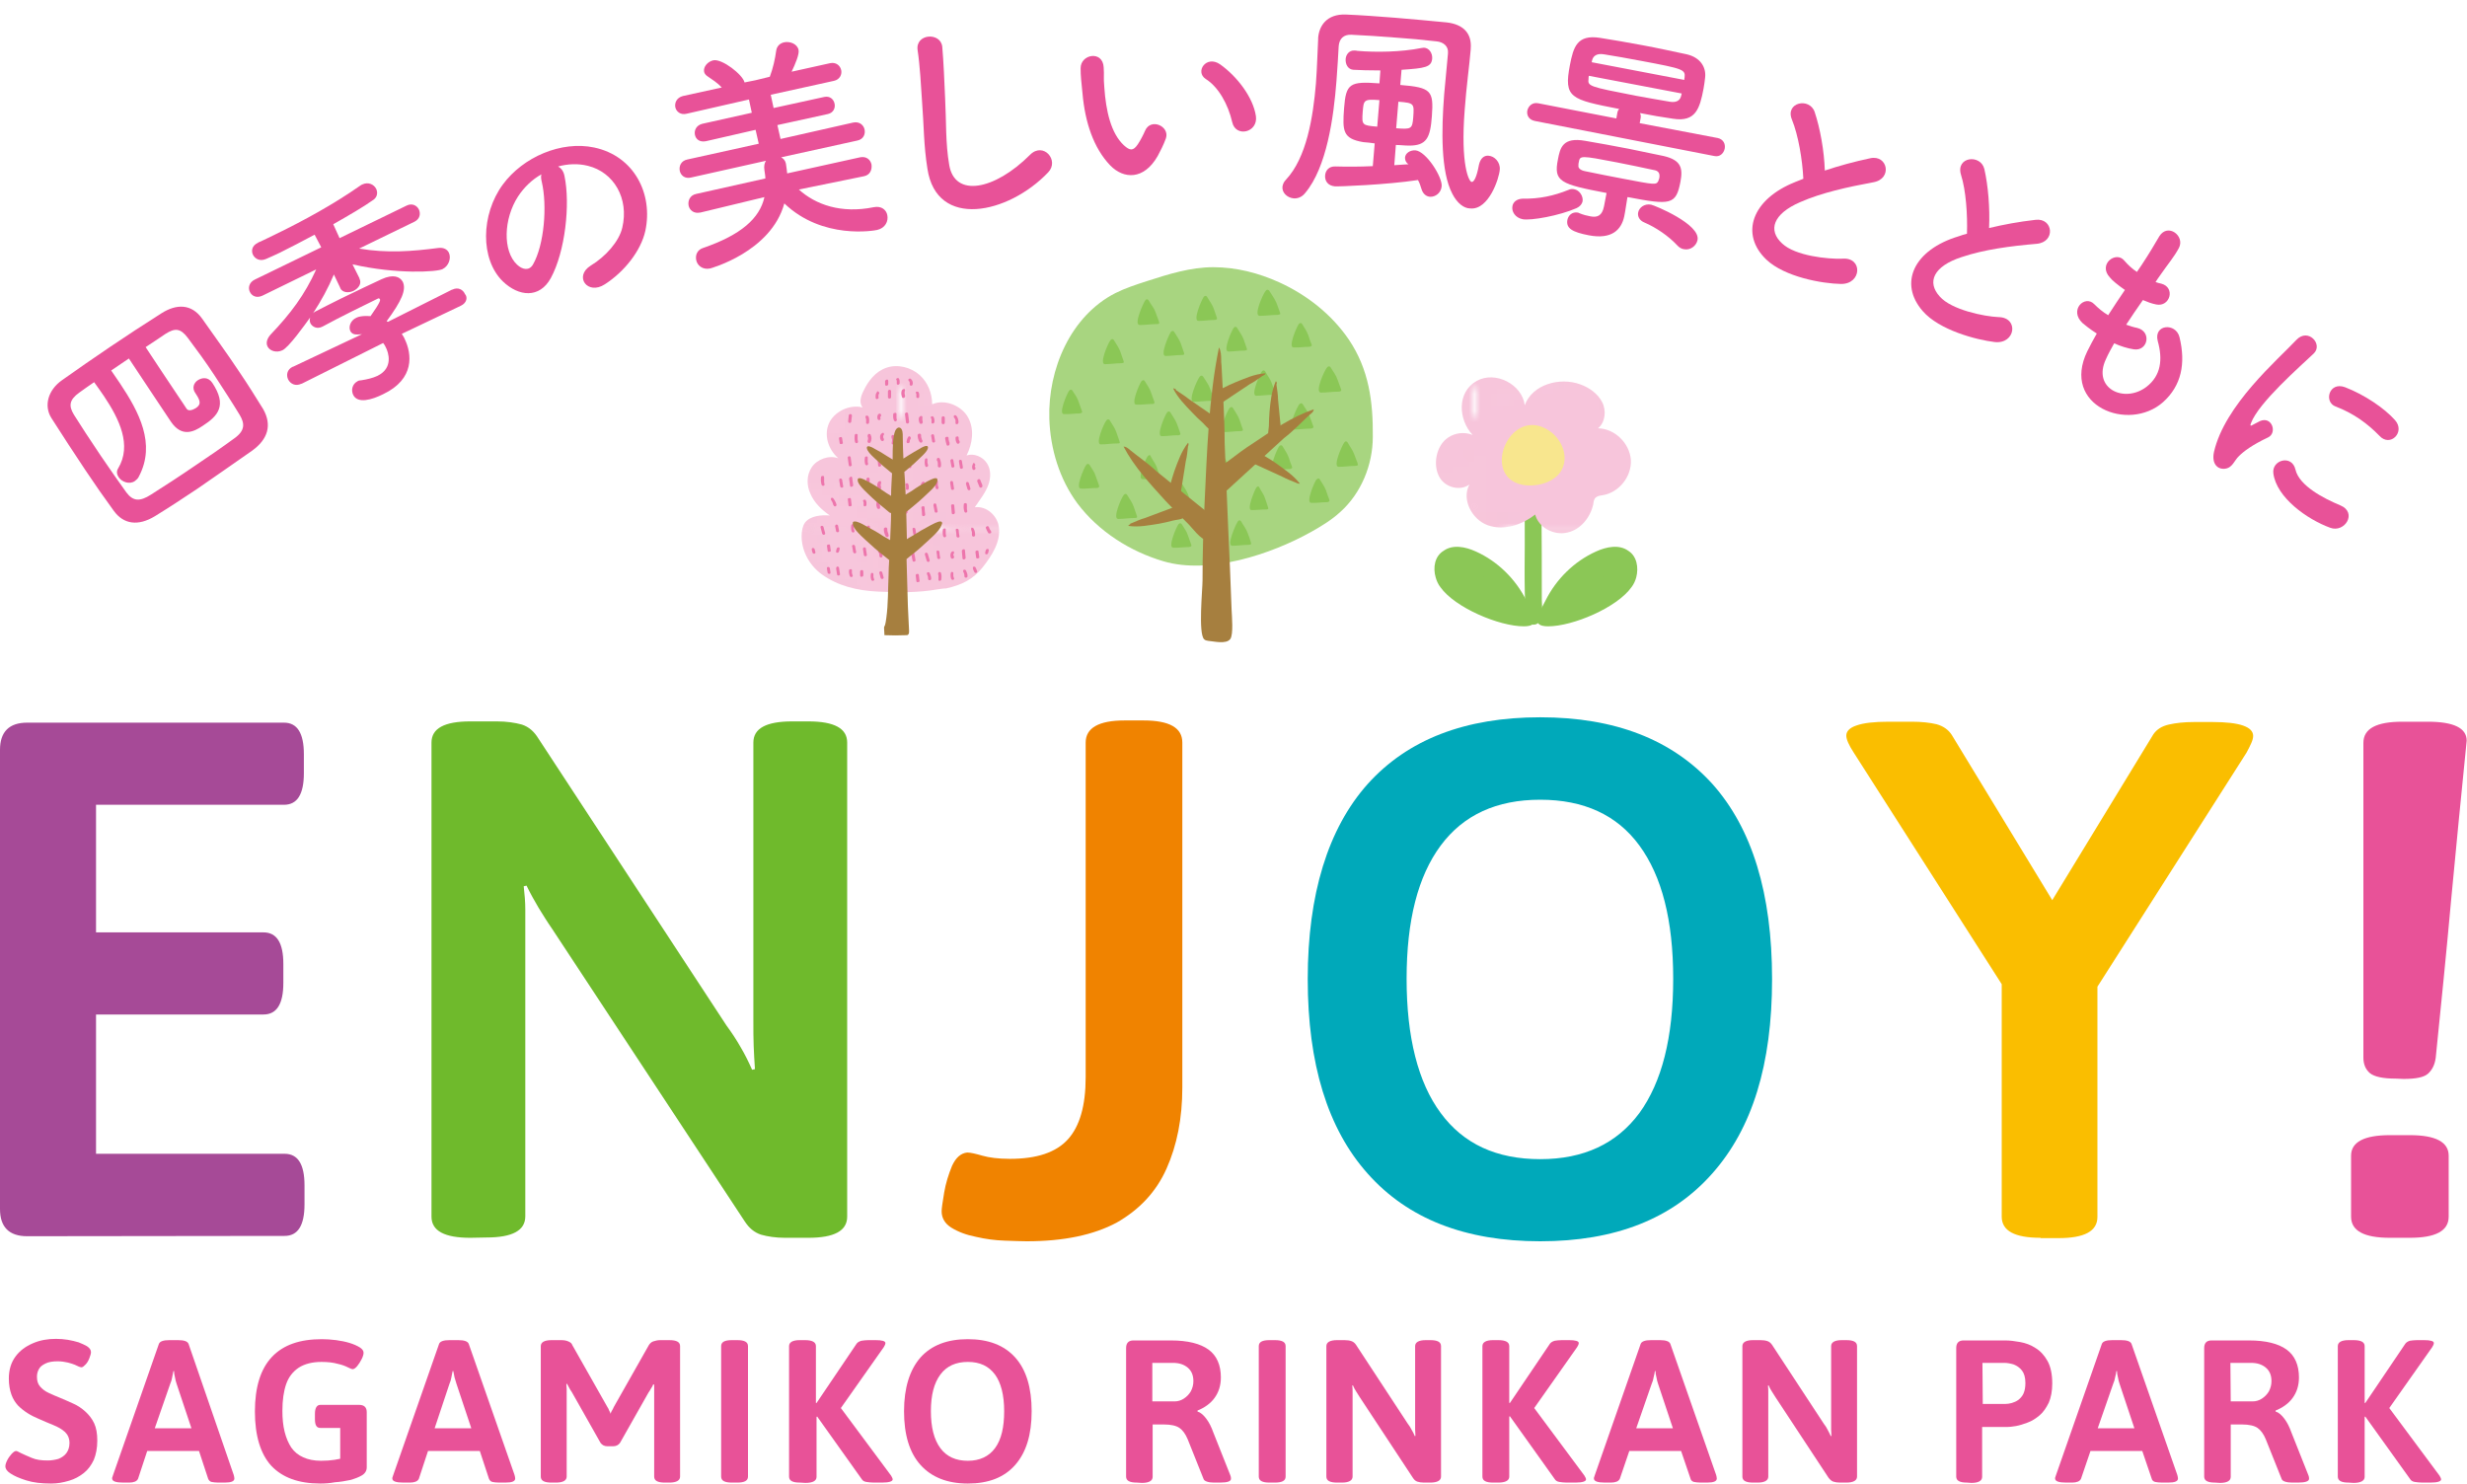 <?xml version="1.0" encoding="utf-8"?>
<!-- Generator: Adobe Illustrator 26.3.1, SVG Export Plug-In . SVG Version: 6.00 Build 0)  -->
<svg version="1.1" id="_レイヤー_1" xmlns="http://www.w3.org/2000/svg" xmlns:xlink="http://www.w3.org/1999/xlink" x="0px"
	 y="0px" viewBox="0 0 781 469.7" style="enable-background:new 0 0 781 469.7;" xml:space="preserve">
<style type="text/css">
	.st0{fill:none;}
	.st1{fill:#F7C5DB;}
	.st2{opacity:0.77;fill:#F7C5DB;enable-background:new    ;}
	.st3{opacity:0.41;fill:#F7C5DB;enable-background:new    ;}
	.st4{opacity:0.78;fill:#F7C5DB;enable-background:new    ;}
	.st5{opacity:0.4;fill:#F7C5DB;enable-background:new    ;}
	.st6{opacity:0.82;fill:#F7C5DB;enable-background:new    ;}
	.st7{opacity:0.39;fill:#F7C5DB;enable-background:new    ;}
	.st8{fill:#E85298;}
	.st9{fill:#A8D580;}
	.st10{fill:#8BC756;}
	.st11{fill:#A67F3F;}
	.st12{fill:url(#SVGID_1_);}
	.st13{fill:#ED75AC;}
	.st14{fill:url(#SVGID_00000117634836640128057400000011812743009249459588_);}
	.st15{fill:#F8E68E;}
	.st16{fill:#A64A97;}
	.st17{fill:#6FBA2C;}
	.st18{fill:#F08300;}
	.st19{fill:#00A9BA;}
	.st20{fill:#FABE00;}
</style>
<pattern  y="469.7" width="50.3" height="50.3" patternUnits="userSpaceOnUse" id="Unnamed_Pattern_2" viewBox="27.4 -83.4 50.3 50.3" style="overflow:visible;">
	<g>
		<rect x="27.4" y="-83.4" class="st0" width="50.3" height="50.3"/>
		<g>
			<rect x="27.4" y="-83.4" class="st0" width="50.3" height="50.3"/>
			<polygon class="st1" points="81.4,-77.1 69.2,-85.7 83.9,-93.1 			"/>
			<g>
				<polygon class="st2" points="55.3,-68.3 88,-95.5 50.3,-112.3 				"/>
				<polygon class="st1" points="31.1,-77.1 18.9,-85.7 33.6,-93.1 				"/>
			</g>
			<polygon class="st2" points="5.1,-68.3 37.8,-95.5 0,-112.3 			"/>
			<g>
				<polygon class="st3" points="84.9,-42.4 111.4,-81.8 74,-81.8 				"/>
				<polygon class="st4" points="97.7,-58.9 114.3,-86.4 76.8,-98.2 				"/>
				<polygon class="st1" points="81.4,-26.8 69.2,-35.4 83.9,-42.9 				"/>
				<path class="st5" d="M63.7-71.2c0.6-0.8,10.8-23.9,10.8-23.9l11.9,19.7L63.7-71.2z"/>
				<path class="st5" d="M61.8-41.7c0.6-0.8,10.8-23.9,10.8-23.9l11.9,19.7L61.8-41.7z"/>
			</g>
			<g>
				<polygon class="st1" points="77.6,-83.4 27.4,-83.4 27.4,-33.1 77.6,-33.1 77.6,-46.3 				"/>
				<polygon class="st3" points="34.6,-42.4 61.1,-81.8 23.8,-81.8 				"/>
				<polygon class="st6" points="65.7,-50.3 39.2,-75.3 76.9,-98.2 				"/>
				<polygon class="st2" points="55.3,-18.1 88,-45.3 50.3,-62.1 				"/>
				<polygon class="st1" points="52,-72.1 89,-83.5 101.9,-56.3 				"/>
				<polygon class="st4" points="47.5,-58.9 64.1,-86.4 26.6,-98.2 				"/>
				<polygon class="st7" points="64.1,-75.7 80.2,-86.4 80.2,-69.9 				"/>
				<polygon class="st1" points="31.1,-26.8 18.9,-35.4 33.6,-42.9 				"/>
				<path class="st5" d="M31-34.8c0.6-0.8,10.8-23.9,10.8-23.9L53.8-39L31-34.8z"/>
				<path class="st5" d="M13.4-71.2c0.6-0.8,10.8-23.9,10.8-23.9l12,19.7C36.2-75.4,13.4-71.2,13.4-71.2z"/>
				<path class="st5" d="M11.5-41.7c0.6-0.8,10.8-23.9,10.8-23.9l12,19.7C34.3-45.9,11.5-41.7,11.5-41.7z"/>
				<polygon class="st1" points="79.8,-45.6 68.1,-58.9 89.4,-58.9 				"/>
			</g>
			<g>
				<polygon class="st2" points="5.1,-18.1 37.8,-45.3 0,-62.1 				"/>
				<polygon class="st1" points="1.7,-72.1 38.8,-83.5 51.6,-56.3 				"/>
				<polygon class="st7" points="13.8,-75.7 29.9,-86.4 29.9,-69.9 				"/>
				<polygon class="st1" points="29.5,-45.6 17.8,-58.9 39.1,-58.9 				"/>
			</g>
			<g>
				<polygon class="st4" points="97.7,-8.7 114.3,-36.2 76.8,-48 				"/>
				<path class="st5" d="M63.7-21c0.6-0.8,10.8-23.9,10.8-23.9l11.9,19.7L63.7-21z"/>
			</g>
			<g>
				<polygon class="st6" points="65.7,0 39.2,-25.1 76.9,-48 				"/>
				<polygon class="st1" points="52,-21.8 89,-33.2 101.9,-6 				"/>
				<polygon class="st4" points="47.5,-8.7 64.1,-36.2 26.6,-48 				"/>
				<polygon class="st7" points="64.1,-25.5 80.2,-36.2 80.2,-19.6 				"/>
				<path class="st5" d="M13.4-21c0.6-0.8,10.8-23.9,10.8-23.9l12,19.7L13.4-21L13.4-21z"/>
			</g>
			<g>
				<polygon class="st1" points="1.7,-21.8 38.8,-33.2 51.6,-6 				"/>
				<polygon class="st7" points="13.8,-25.5 29.9,-36.2 29.9,-19.6 				"/>
			</g>
		</g>
	</g>
</pattern>
<g>
	<path class="st8" d="M16.2,469.7c-3.1,0-5.7-0.3-7.9-1s-3.8-1.4-5-2.2c-1.1-0.7-1.6-1.5-1.6-2.2c0-0.6,0.2-1.2,0.6-2
		c0.4-0.8,0.9-1.4,1.4-2c0.6-0.6,1-0.9,1.4-0.9c0.2,0,0.4,0.1,0.6,0.2c0.2,0.1,0.6,0.3,1,0.5c0.8,0.4,2,0.9,3.4,1.5
		c1.4,0.6,3,0.8,5,0.8c1.2,0,2.3-0.2,3.4-0.5c1-0.4,1.9-1,2.5-1.8c0.6-0.8,1-1.9,1-3.2c0-1.5-0.5-2.6-1.4-3.5
		c-1-0.9-2.2-1.6-3.7-2.2s-3.1-1.3-4.7-2c-1.2-0.5-2.4-1.1-3.5-1.8s-2.1-1.5-3-2.4c-0.9-1-1.6-2.1-2.1-3.5s-0.8-3.1-0.8-5
		c0-2.8,0.7-5.1,2.1-7s3.2-3.2,5.5-4.2s4.7-1.4,7.3-1.4c1.3,0,2.5,0.1,3.8,0.3c1.2,0.2,2.4,0.5,3.4,0.8c1,0.4,1.9,0.8,2.6,1.2
		c0.9,0.6,1.3,1.2,1.3,1.9c0,0.5-0.2,1.1-0.5,1.9s-0.7,1.5-1.2,2s-0.9,0.9-1.3,0.9c-0.2,0-0.5-0.1-0.8-0.2s-0.8-0.4-1.3-0.6
		c-0.6-0.2-1.3-0.5-2.2-0.7s-2-0.4-3.2-0.4c-1.6,0-2.9,0.2-3.9,0.7s-1.7,1-2.1,1.8c-0.4,0.7-0.6,1.5-0.6,2.4c0,1.3,0.3,2.3,1,3.1
		c0.7,0.8,1.6,1.5,2.7,2c1.1,0.5,2.4,1.1,3.7,1.6c1.3,0.5,2.7,1.2,4.1,1.8s2.7,1.5,3.8,2.5s2.1,2.2,2.8,3.7s1,3.3,1,5.5
		c0,2.4-0.4,4.4-1.1,6.1c-0.8,1.7-1.8,3.1-3.2,4.2c-1.4,1.1-2.9,1.9-4.6,2.4C19.9,469.4,18.1,469.7,16.2,469.7L16.2,469.7z"/>
	<path class="st8" d="M39,469.4c-2.3,0-3.5-0.4-3.5-1.3c0-0.2,0-0.3,0.1-0.5s0.1-0.4,0.2-0.6l14.5-41.5c0.3-0.8,1.4-1.2,3.3-1.2h2.8
		c1.9,0,3,0.4,3.3,1.2L74,467c0.1,0.4,0.2,0.8,0.2,1.1c0,0.9-1,1.3-3.1,1.3h-2c-0.8,0-1.6-0.1-2.1-0.2s-0.9-0.5-1.1-1l-2.9-8.8H46.6
		l-2.9,8.8c-0.2,0.4-0.5,0.7-1,0.9c-0.5,0.2-1.1,0.3-1.8,0.3L39,469.4L39,469.4z M49,452.2h11.6l-4.7-14.1c-0.2-0.6-0.4-1.3-0.5-2
		c-0.2-0.7-0.3-1.4-0.3-2h-0.2c-0.1,0.6-0.3,1.3-0.4,2c-0.1,0.7-0.3,1.3-0.6,2L49,452.2L49,452.2z"/>
	<path class="st8" d="M101.4,469.7c-6.9,0-12-1.9-15.5-5.6c-3.4-3.7-5.2-9.5-5.2-17.2s1.8-13.5,5.4-17.3s8.8-5.6,15.8-5.6
		c1.4,0,2.9,0.1,4.5,0.3c1.5,0.2,3,0.5,4.3,0.9s2.4,0.9,3.2,1.4c0.8,0.5,1.2,1.1,1.2,1.7c0,0.5-0.2,1.2-0.6,2
		c-0.4,0.8-0.9,1.6-1.4,2.2c-0.5,0.6-1,1-1.5,1c-0.2,0-0.7-0.2-1.5-0.6c-0.8-0.4-1.8-0.8-3.2-1.1c-1.4-0.4-3.1-0.6-5.1-0.6
		c-2.9,0-5.3,0.6-7.2,1.8c-1.8,1.2-3.2,2.9-4,5.2c-0.8,2.3-1.2,5.1-1.2,8.5c0,2.4,0.2,4.6,0.7,6.6s1.2,3.6,2.1,5
		c1,1.4,2.2,2.4,3.8,3.1c1.5,0.7,3.4,1.1,5.6,1.1c1.6,0,3-0.1,4.3-0.3c1.3-0.2,2.6-0.5,3.9-0.8l-2.1,3.7v-13h-6.3
		c-1.2,0-1.7-0.9-1.7-2.8v-1.7c0-1.8,0.6-2.8,1.7-2.8h12.3c1.6,0,2.4,0.8,2.4,2.3v17.5c0,1-0.5,1.9-1.5,2.5s-2.3,1.1-3.8,1.5
		c-1.5,0.3-3.1,0.6-4.8,0.7C104.4,469.6,102.9,469.7,101.4,469.7L101.4,469.7z"/>
	<path class="st8" d="M127.7,469.4c-2.3,0-3.5-0.4-3.5-1.3c0-0.2,0-0.3,0.1-0.5s0.1-0.4,0.2-0.6l14.5-41.5c0.3-0.8,1.4-1.2,3.3-1.2
		h2.8c1.9,0,3,0.4,3.3,1.2l14.5,41.5c0.1,0.4,0.2,0.8,0.2,1.1c0,0.9-1,1.3-3.1,1.3h-2c-0.9,0-1.6-0.1-2.1-0.2s-0.9-0.5-1.1-1
		l-2.9-8.8h-16.4l-2.9,8.8c-0.2,0.4-0.5,0.7-1,0.9c-0.5,0.2-1.1,0.3-1.8,0.3L127.7,469.4L127.7,469.4z M137.6,452.2h11.6l-4.7-14.1
		c-0.2-0.6-0.4-1.3-0.6-2c-0.1-0.7-0.3-1.4-0.4-2h-0.2c-0.1,0.6-0.3,1.3-0.4,2c-0.1,0.7-0.3,1.3-0.6,2L137.6,452.2L137.6,452.2z"/>
	<path class="st8" d="M192.3,457.9c-1,0-1.7-0.4-2.2-1.1l-9.1-16.1c-0.3-0.4-0.6-0.9-0.8-1.3c-0.2-0.4-0.5-0.9-0.7-1.3l-0.2,0.1
		c0,0.6,0.1,1.1,0.1,1.6v27.7c0,1.2-1.1,1.9-3.4,1.9h-1.4c-2.3,0-3.4-0.6-3.4-1.9v-41.3c0-1.2,1.1-1.9,3.4-1.9h3
		c0.9,0,1.6,0.1,2.3,0.4s1.1,0.6,1.3,1.2l11.1,19.6c0.2,0.3,0.4,0.6,0.5,1c0.2,0.4,0.4,0.7,0.5,1.1c0.1-0.4,0.3-0.8,0.5-1.1
		c0.2-0.4,0.4-0.7,0.5-1l11.1-19.6c0.3-0.5,0.8-1,1.4-1.2c0.6-0.2,1.4-0.4,2.2-0.4h2.9c2.3,0,3.4,0.6,3.4,1.9v41.3
		c0,1.2-1.1,1.9-3.4,1.9h-1.4c-2.3,0-3.4-0.6-3.4-1.9v-25.9c0-0.6,0-1.1,0-1.6c0-0.5,0-1.1,0-1.6l-0.3-0.1c-0.2,0.5-0.4,0.9-0.7,1.3
		c-0.2,0.4-0.5,0.9-0.8,1.3l-9,15.9c-0.5,0.7-1.2,1.1-2.2,1.1L192.3,457.9L192.3,457.9z"/>
	<path class="st8" d="M231.7,469.4c-2.3,0-3.4-0.6-3.4-1.9v-41.3c0-1.3,1.1-1.9,3.4-1.9h1.7c2.3,0,3.4,0.6,3.4,1.9v41.3
		c0,1.3-1.1,1.9-3.4,1.9H231.7z"/>
	<path class="st8" d="M253.2,469.4c-2.3,0-3.4-0.6-3.4-1.9v-41.3c0-1.2,1.1-1.9,3.4-1.9h1.6c2.3,0,3.5,0.6,3.5,1.9v18h0.2l12.7-18.8
		c0.3-0.4,0.8-0.7,1.5-0.9c0.7-0.1,1.4-0.2,2.3-0.2h2.2c2,0,3.1,0.3,3.1,0.9c0,0.4-0.2,0.8-0.5,1.3l-13.6,19.3l15.9,21.4
		c0.3,0.5,0.5,0.9,0.5,1.2c0,0.6-1.1,1-3.3,1h-2.7c-0.9,0-1.6-0.1-2.3-0.2s-1.2-0.4-1.5-0.9l-14.1-19.8l-0.2,0.1v19
		c0,1.2-1.1,1.9-3.5,1.9L253.2,469.4L253.2,469.4z"/>
	<path class="st8" d="M306.4,469.7c-6.5,0-11.5-2-15-5.9c-3.5-3.9-5.2-9.6-5.2-17s1.8-13.1,5.2-17c3.5-3.9,8.5-5.8,15-5.8
		s11.5,1.9,15,5.8s5.2,9.6,5.2,17s-1.7,13-5.2,17S312.9,469.7,306.4,469.7z M306.4,462.5c3.8,0,6.7-1.4,8.6-4
		c2-2.7,2.9-6.6,2.9-11.7s-1-9-2.9-11.6c-2-2.7-4.8-4-8.6-4s-6.7,1.3-8.7,4s-3,6.5-3,11.6s1,9,3,11.7S302.6,462.5,306.4,462.5z"/>
	<path class="st8" d="M359.9,469.4c-2.3,0-3.4-0.6-3.4-1.9v-40.7c0-1.6,0.8-2.4,2.3-2.4h11.9c5.3,0,9.3,1,11.9,2.9s3.9,4.9,3.9,8.8
		c0,2.6-0.7,4.7-2,6.5s-3.2,3.1-5.4,4v0.3c1,0.3,1.9,1.1,2.8,2.3c0.9,1.2,1.6,2.6,2.2,4.3l5.4,13.6c0.2,0.5,0.2,0.9,0.2,1.1
		c0,0.8-1.1,1.2-3.5,1.2h-1.9c-0.9,0-1.6-0.1-2.2-0.3c-0.6-0.2-1-0.5-1.1-0.9l-5-12.5c-0.7-1.7-1.6-2.9-2.6-3.6
		c-1-0.7-2.7-1.1-4.9-1.1h-3.6v16.6c0,1.2-1.1,1.9-3.4,1.9L359.9,469.4L359.9,469.4z M364.9,443.7h6.9c1.1,0,2.1-0.3,3-0.9
		s1.6-1.3,2.2-2.3c0.5-1,0.8-2,0.8-3.2c0-1.9-0.6-3.3-1.8-4.3c-1.2-1-2.7-1.5-4.7-1.5h-6.5V443.7L364.9,443.7z"/>
	<path class="st8" d="M401.9,469.4c-2.3,0-3.4-0.6-3.4-1.9v-41.3c0-1.3,1.1-1.9,3.4-1.9h1.7c2.3,0,3.4,0.6,3.4,1.9v41.3
		c0,1.3-1.1,1.9-3.4,1.9H401.9z"/>
	<path class="st8" d="M423.3,469.4c-2.3,0-3.4-0.6-3.4-1.9v-41.3c0-1.2,1.1-1.9,3.4-1.9h2.3c0.9,0,1.6,0.1,2.2,0.3
		c0.6,0.2,1.1,0.6,1.5,1.2l16.4,25c0.5,0.6,0.9,1.3,1.2,1.9c0.4,0.6,0.7,1.3,1,2l0.2-0.1c0-0.7-0.1-1.4-0.1-2c0-0.6,0-1.4,0-2.3
		v-24.1c0-1.2,1.1-1.9,3.4-1.9h1.4c2.3,0,3.4,0.6,3.4,1.9v41.3c0,1.2-1.1,1.9-3.4,1.9h-2c-0.8,0-1.5-0.1-2.1-0.3
		c-0.6-0.2-1-0.6-1.4-1.2l-16.8-25.5c-0.4-0.6-0.8-1.3-1.2-1.9s-0.7-1.2-1-1.9l-0.2,0.1c0.1,0.7,0.1,1.4,0.1,2v26.8
		c0,1.2-1.1,1.9-3.4,1.9L423.3,469.4L423.3,469.4z"/>
	<path class="st8" d="M472.7,469.4c-2.3,0-3.4-0.6-3.4-1.9v-41.3c0-1.2,1.1-1.9,3.4-1.9h1.6c2.3,0,3.5,0.6,3.5,1.9v18h0.2l12.7-18.8
		c0.3-0.4,0.8-0.7,1.5-0.9c0.7-0.1,1.4-0.2,2.3-0.2h2.2c2,0,3.1,0.3,3.1,0.9c0,0.4-0.2,0.8-0.5,1.3l-13.6,19.3l15.9,21.4
		c0.3,0.5,0.5,0.9,0.5,1.2c0,0.6-1.1,1-3.3,1H496c-0.9,0-1.6-0.1-2.3-0.2s-1.2-0.4-1.5-0.9L478,448.4l-0.2,0.1v19
		c0,1.2-1.1,1.9-3.5,1.9L472.7,469.4L472.7,469.4z"/>
	<path class="st8" d="M508.1,469.4c-2.3,0-3.5-0.4-3.5-1.3c0-0.2,0-0.3,0.1-0.5c0.1-0.2,0.1-0.4,0.2-0.6l14.5-41.5
		c0.3-0.8,1.4-1.2,3.3-1.2h2.8c1.9,0,3,0.4,3.3,1.2l14.5,41.5c0.1,0.4,0.2,0.8,0.2,1.1c0,0.9-1,1.3-3.1,1.3h-2
		c-0.8,0-1.6-0.1-2.1-0.2s-1-0.5-1.1-1l-3-8.8h-16.4l-3,8.8c-0.2,0.4-0.5,0.7-1,0.9c-0.5,0.2-1.1,0.3-1.8,0.3L508.1,469.4
		L508.1,469.4z M518,452.2h11.6l-4.7-14.1c-0.2-0.6-0.4-1.3-0.5-2c-0.2-0.7-0.3-1.4-0.3-2h-0.2c-0.1,0.6-0.2,1.3-0.4,2
		c-0.1,0.7-0.3,1.3-0.6,2L518,452.2L518,452.2z"/>
	<path class="st8" d="M555,469.4c-2.3,0-3.4-0.6-3.4-1.9v-41.3c0-1.2,1.1-1.9,3.4-1.9h2.3c0.8,0,1.6,0.1,2.2,0.3
		c0.6,0.2,1.1,0.6,1.5,1.2l16.4,25c0.5,0.6,0.9,1.3,1.2,1.9s0.7,1.3,1,2l0.2-0.1c0-0.7-0.1-1.4-0.1-2c0-0.6,0-1.4,0-2.3v-24.1
		c0-1.2,1.1-1.9,3.4-1.9h1.4c2.3,0,3.4,0.6,3.4,1.9v41.3c0,1.2-1.1,1.9-3.4,1.9h-2c-0.8,0-1.5-0.1-2.1-0.3c-0.6-0.2-1-0.6-1.5-1.2
		l-16.8-25.5c-0.4-0.6-0.8-1.3-1.2-1.9s-0.7-1.2-1-1.9l-0.2,0.1c0.1,0.7,0.1,1.4,0.1,2v26.8c0,1.2-1.1,1.9-3.4,1.9L555,469.4
		L555,469.4z"/>
	<path class="st8" d="M622.7,469.4c-2.3,0-3.4-0.6-3.4-1.9v-40.7c0-1.6,0.8-2.4,2.3-2.4h13.3c1.4,0,2.9,0.2,4.6,0.5
		c1.7,0.3,3.4,0.9,4.9,1.9c1.5,0.9,2.8,2.3,3.8,4.1c1,1.8,1.5,4.2,1.5,7.1c0,2.4-0.4,4.5-1.1,6.1c-0.8,1.6-1.7,3-2.9,4
		c-1.2,1-2.4,1.8-3.8,2.3c-1.3,0.5-2.6,0.9-3.7,1.1c-1.2,0.2-2.1,0.3-2.8,0.3h-7.9v15.8c0,1.2-1.1,1.9-3.4,1.9L622.7,469.4
		L622.7,469.4z M627.7,444.5h7.2c0.6,0,1.3-0.1,2-0.3c0.7-0.2,1.4-0.5,2.1-1c0.6-0.5,1.2-1.1,1.6-2c0.4-0.9,0.6-2,0.6-3.3
		c0-1.8-0.4-3.1-1.1-4c-0.7-0.9-1.6-1.5-2.6-1.9c-1-0.3-2-0.5-3-0.5h-6.9L627.7,444.5L627.7,444.5z"/>
	<path class="st8" d="M654.1,469.4c-2.3,0-3.5-0.4-3.5-1.3c0-0.2,0-0.3,0.1-0.5c0.1-0.2,0.1-0.4,0.2-0.6l14.5-41.5
		c0.3-0.8,1.4-1.2,3.3-1.2h2.8c1.9,0,3,0.4,3.3,1.2l14.5,41.5c0.1,0.4,0.2,0.8,0.2,1.1c0,0.9-1,1.3-3.1,1.3h-2
		c-0.8,0-1.6-0.1-2.1-0.2s-1-0.5-1.1-1l-3-8.8h-16.4l-3,8.8c-0.2,0.4-0.5,0.7-1,0.9c-0.5,0.2-1.1,0.3-1.8,0.3L654.1,469.4
		L654.1,469.4z M664.1,452.2h11.6l-4.7-14.1c-0.2-0.6-0.4-1.3-0.5-2c-0.2-0.7-0.3-1.4-0.3-2h-0.2c-0.1,0.6-0.2,1.3-0.4,2
		c-0.1,0.7-0.3,1.3-0.6,2L664.1,452.2L664.1,452.2z"/>
	<path class="st8" d="M701.2,469.4c-2.3,0-3.4-0.6-3.4-1.9v-40.7c0-1.6,0.8-2.4,2.3-2.4H712c5.3,0,9.3,1,11.9,2.9s3.9,4.9,3.9,8.8
		c0,2.6-0.7,4.7-2,6.5s-3.2,3.1-5.4,4v0.3c1,0.3,1.9,1.1,2.8,2.3c0.9,1.2,1.6,2.6,2.2,4.3l5.4,13.6c0.2,0.5,0.2,0.9,0.2,1.1
		c0,0.8-1.2,1.2-3.5,1.2h-1.9c-0.8,0-1.6-0.1-2.2-0.3c-0.6-0.2-1-0.5-1.1-0.9l-5-12.5c-0.7-1.7-1.6-2.9-2.6-3.6
		c-1-0.7-2.7-1.1-4.9-1.1h-3.6v16.6c0,1.2-1.1,1.9-3.4,1.9L701.2,469.4L701.2,469.4z M706.2,443.7h6.9c1.1,0,2.1-0.3,3-0.9
		s1.6-1.3,2.2-2.3c0.5-1,0.8-2,0.8-3.2c0-1.9-0.6-3.3-1.8-4.3c-1.2-1-2.7-1.5-4.7-1.5h-6.5L706.2,443.7L706.2,443.7z"/>
	<path class="st8" d="M743.5,469.4c-2.3,0-3.4-0.6-3.4-1.9v-41.3c0-1.2,1.1-1.9,3.4-1.9h1.6c2.3,0,3.5,0.6,3.5,1.9v18h0.2l12.7-18.8
		c0.3-0.4,0.8-0.7,1.4-0.9c0.7-0.1,1.4-0.2,2.3-0.2h2.2c2,0,3.1,0.3,3.1,0.9c0,0.4-0.2,0.8-0.5,1.3l-13.6,19.3l15.9,21.4
		c0.3,0.5,0.5,0.9,0.5,1.2c0,0.6-1.1,1-3.3,1h-2.7c-0.8,0-1.6-0.1-2.3-0.2c-0.7-0.1-1.2-0.4-1.5-0.9l-14.2-19.8l-0.2,0.1v19
		c0,1.2-1.2,1.9-3.5,1.9L743.5,469.4L743.5,469.4z"/>
</g>
<g>
	<g>
		<path class="st9" d="M415.1,168.4c-12.7,7.1-32.3,13.6-46.8,9.3c-10.5-3.1-20.5-9.4-27.2-18.3c-5.7-7.7-8.6-17.3-8.9-26.8
			c-0.5-15.8,6.8-32.6,20.9-39.8c3.2-1.6,6.6-2.7,10-3.8c6.8-2.2,13.8-4.4,21-4.4c7.2,0,14.3,1.8,20.9,4.8c8.8,4,16.6,10.2,22,18.1
			c6.4,9.5,7.7,19.7,7.6,30.8c0,8.9-3.7,17.9-10.3,23.8C421.6,164.6,418.3,166.6,415.1,168.4L415.1,168.4z"/>
		<path class="st10" d="M366.2,102.6c-1.8,0-3.6,0.3-5.4,0.3c-2,0,1.1-6.8,1.7-7.7c0.2-0.3,0.5-0.6,0.8-0.4c0.2,0.1,0.3,0.2,0.4,0.4
			c0.7,1.3,1.6,2.2,2.1,3.6c0.4,1,0.7,2,1.1,3c0,0.1,0.1,0.3,0.1,0.5C366.9,102.6,366.5,102.6,366.2,102.6L366.2,102.6z"/>
		<path class="st10" d="M374.1,112.4c-1.7,0-3.4,0.3-5.1,0.3c-1.9,0,1-6.6,1.6-7.5c0.2-0.3,0.5-0.5,0.8-0.4c0.2,0.1,0.3,0.2,0.4,0.4
			c0.7,1.2,1.5,2.2,2,3.5c0.3,1,0.7,1.9,1,2.9c0,0.1,0.1,0.3,0.1,0.5C374.8,112.4,374.4,112.4,374.1,112.4L374.1,112.4z"/>
		<path class="st10" d="M355,115c-1.8,0-3.4,0.3-5.2,0.3c-1.9,0,1-6.7,1.7-7.5c0.2-0.3,0.5-0.5,0.8-0.4c0.2,0.1,0.3,0.2,0.4,0.4
			c0.7,1.2,1.5,2.2,2,3.6c0.3,1,0.7,1.9,1,2.9c0,0.1,0.1,0.3,0.1,0.4C355.7,114.9,355.3,115,355,115L355,115z"/>
		<path class="st10" d="M384.5,101.3c-1.7,0-3.4,0.3-5.1,0.3c-1.9,0,1-6.6,1.6-7.5c0.2-0.3,0.5-0.5,0.8-0.4c0.2,0.1,0.3,0.2,0.4,0.4
			c0.7,1.2,1.5,2.2,2,3.5c0.3,1,0.7,1.9,1,2.9c0,0.1,0.1,0.3,0.1,0.4C385.2,101.2,384.8,101.3,384.5,101.3L384.5,101.3z"/>
		<path class="st10" d="M394,111c-1.7,0-3.4,0.3-5.1,0.3c-1.9,0,1-6.6,1.6-7.4c0.2-0.3,0.5-0.5,0.8-0.4c0.2,0.1,0.3,0.2,0.4,0.4
			c0.7,1.2,1.5,2.2,2,3.5c0.3,1,0.7,1.9,1,2.9c0,0.1,0.1,0.3,0.1,0.4C394.6,110.9,394.3,111,394,111L394,111z"/>
		<path class="st10" d="M404.4,99.7c-1.9,0-3.7,0.3-5.6,0.3c-2.1,0,1.1-7,1.8-7.8c0.2-0.3,0.5-0.6,0.9-0.4c0.2,0.1,0.3,0.2,0.4,0.4
			c0.8,1.3,1.6,2.3,2.2,3.7c0.4,1,0.7,2,1.1,3c0.1,0.2,0.1,0.3,0.1,0.5C405.1,99.6,404.7,99.7,404.4,99.7L404.4,99.7z"/>
		<path class="st10" d="M414.4,109.8c-1.7,0-3.2,0.3-4.9,0.2c-1.8,0,1-6.5,1.6-7.3c0.2-0.3,0.5-0.5,0.8-0.4c0.2,0.1,0.3,0.2,0.4,0.4
			c0.7,1.2,1.4,2.1,1.9,3.5c0.3,0.9,0.6,1.9,1,2.8c0,0.1,0.1,0.3,0.1,0.4C415,109.7,414.7,109.8,414.4,109.8L414.4,109.8z"/>
		<path class="st10" d="M364.7,127.9c-1.7,0-3.3,0.3-5,0.2c-1.8,0,1-6.5,1.6-7.3c0.2-0.3,0.5-0.5,0.8-0.4c0.2,0.1,0.3,0.2,0.4,0.4
			c0.7,1.2,1.5,2.2,1.9,3.5c0.3,0.9,0.7,1.9,1,2.8c0,0.1,0.1,0.3,0.1,0.4C365.4,127.9,365,127.9,364.7,127.9L364.7,127.9z"/>
		<path class="st10" d="M341.8,130.9c-1.7,0-3.3,0.3-5,0.2c-1.8,0,1-6.5,1.6-7.3c0.2-0.3,0.5-0.5,0.8-0.4c0.2,0.1,0.3,0.2,0.4,0.4
			c0.7,1.2,1.5,2.1,1.9,3.5c0.3,0.9,0.7,1.9,1,2.8c0,0.1,0.1,0.3,0.1,0.4C342.4,130.8,342,130.9,341.8,130.9L341.8,130.9z"/>
		<path class="st10" d="M372.8,137.8c-1.7,0-3.3,0.3-5,0.3c-1.9,0,1-6.6,1.6-7.4c0.2-0.3,0.5-0.5,0.8-0.4c0.2,0.1,0.3,0.2,0.4,0.4
			c0.7,1.2,1.5,2.2,2,3.5c0.3,0.9,0.7,1.9,1,2.8c0,0.1,0.1,0.3,0.1,0.5C373.4,137.8,373,137.9,372.8,137.8L372.8,137.8z"/>
		<path class="st10" d="M353.7,140.4c-1.8,0-3.4,0.3-5.2,0.3c-1.9,0,1-6.7,1.7-7.5c0.2-0.3,0.5-0.5,0.8-0.4c0.2,0.1,0.3,0.2,0.4,0.4
			c0.7,1.2,1.5,2.2,2,3.6c0.3,1,0.7,1.9,1,2.9c0,0.2,0.1,0.3,0.1,0.5C354.4,140.4,354,140.4,353.7,140.4L353.7,140.4z"/>
		<path class="st10" d="M383.4,126.9c-1.9,0-3.7,0.3-5.5,0.3c-2,0,1.1-6.9,1.8-7.8c0.2-0.3,0.5-0.6,0.9-0.4c0.2,0.1,0.3,0.2,0.4,0.4
			c0.8,1.3,1.6,2.3,2.1,3.7c0.4,1,0.7,2,1.1,3c0.1,0.2,0.1,0.3,0.1,0.5C384.1,126.8,383.7,126.9,383.4,126.9L383.4,126.9z"/>
		<path class="st10" d="M392.7,136.5c-1.8,0-3.4,0.3-5.2,0.3c-1.9,0,1-6.7,1.7-7.5c0.2-0.3,0.5-0.5,0.8-0.4c0.2,0.1,0.3,0.2,0.4,0.4
			c0.7,1.2,1.5,2.2,2,3.6c0.3,1,0.7,1.9,1,2.9c0,0.1,0.1,0.3,0.1,0.4C393.4,136.4,393,136.5,392.7,136.5L392.7,136.5z"/>
		<path class="st10" d="M402.9,125c-1.8,0-3.5,0.3-5.2,0.3c-1.9,0,1.1-6.7,1.7-7.6c0.2-0.3,0.5-0.5,0.8-0.4c0.2,0.1,0.3,0.2,0.4,0.4
			c0.7,1.3,1.5,2.2,2,3.6c0.4,1,0.7,1.9,1,2.9c0,0.2,0.1,0.3,0.1,0.5C403.6,125,403.2,125,402.9,125L402.9,125z"/>
		<path class="st10" d="M423.8,124c-1.9,0-3.7,0.3-5.6,0.3c-2.1,0,1.1-7,1.8-7.8c0.2-0.3,0.5-0.6,0.9-0.5c0.2,0.1,0.3,0.2,0.4,0.4
			c0.8,1.3,1.6,2.3,2.1,3.7c0.4,1,0.7,2,1.1,3c0.1,0.2,0.1,0.3,0.1,0.5C424.5,123.9,424.1,124,423.8,124L423.8,124z"/>
		<path class="st10" d="M414.9,135.7c-1.9,0-3.7,0.3-5.5,0.3c-2,0,1.1-6.9,1.8-7.8c0.2-0.3,0.5-0.6,0.9-0.5c0.2,0.1,0.3,0.2,0.4,0.4
			c0.8,1.3,1.6,2.3,2.1,3.7c0.4,1,0.7,2,1.1,3c0.1,0.2,0.1,0.3,0.1,0.5C415.6,135.6,415.2,135.7,414.9,135.7L414.9,135.7z"/>
		<path class="st10" d="M366.5,151.5c-1.6,0-3.2,0.3-4.8,0.2c-1.8,0,1-6.4,1.6-7.2c0.2-0.2,0.5-0.5,0.7-0.4c0.2,0.1,0.3,0.2,0.3,0.4
			c0.6,1.2,1.4,2.1,1.9,3.4c0.3,0.9,0.6,1.9,1,2.8c0,0.1,0.1,0.3,0.1,0.4C367.1,151.4,366.7,151.5,366.5,151.5L366.5,151.5z"/>
		<path class="st10" d="M347.2,154.5c-1.7,0-3.3,0.3-5,0.2c-1.9,0,1-6.6,1.6-7.4c0.2-0.3,0.5-0.5,0.8-0.4c0.2,0.1,0.3,0.2,0.4,0.4
			c0.7,1.2,1.5,2.1,1.9,3.5c0.3,0.9,0.7,1.9,1,2.8c0,0.1,0.1,0.3,0.1,0.4C347.9,154.4,347.5,154.5,347.2,154.5L347.2,154.5z"/>
		<path class="st10" d="M376.4,160.1c-1.7,0-3.4,0.3-5.1,0.3c-1.9,0,1-6.6,1.6-7.4c0.2-0.3,0.5-0.5,0.8-0.4c0.2,0.1,0.3,0.2,0.4,0.4
			c0.7,1.2,1.5,2.2,2,3.5c0.3,1,0.7,1.9,1,2.9c0,0.1,0.1,0.3,0.1,0.4C377.1,160,376.7,160.1,376.4,160.1L376.4,160.1z"/>
		<path class="st10" d="M376.4,173.2c-1.7,0-3.3,0.3-5,0.2c-1.8,0,1-6.5,1.6-7.3c0.2-0.3,0.5-0.5,0.8-0.4c0.2,0.1,0.3,0.2,0.4,0.4
			c0.7,1.2,1.5,2.1,1.9,3.5c0.3,0.9,0.7,1.9,1,2.8c0,0.1,0.1,0.3,0.1,0.4C377,173.1,376.6,173.2,376.4,173.2L376.4,173.2z"/>
		<path class="st10" d="M359.2,164c-1.8,0-3.4,0.3-5.2,0.3c-1.9,0,1-6.7,1.7-7.5c0.2-0.3,0.5-0.5,0.8-0.4c0.2,0.1,0.3,0.2,0.4,0.4
			c0.7,1.2,1.5,2.2,2,3.6c0.3,1,0.7,1.9,1,2.9c0,0.2,0.1,0.3,0.1,0.4C359.9,164,359.5,164,359.2,164L359.2,164z"/>
		<path class="st10" d="M388.9,150.5c-1.9,0-3.7,0.3-5.6,0.3c-2.1,0,1.1-6.9,1.8-7.8c0.2-0.3,0.5-0.6,0.9-0.4
			c0.2,0.1,0.3,0.2,0.4,0.4c0.8,1.3,1.6,2.3,2.1,3.7c0.4,1,0.7,2,1.1,3c0.1,0.2,0.1,0.3,0.1,0.5
			C389.6,150.4,389.2,150.5,388.9,150.5L388.9,150.5z"/>
		<path class="st10" d="M400.9,161.3c-1.6,0-3.1,0.2-4.7,0.2c-1.7,0,1-6.3,1.5-7.1c0.2-0.2,0.5-0.5,0.7-0.4c0.1,0.1,0.2,0.2,0.3,0.4
			c0.6,1.2,1.4,2.1,1.8,3.4c0.3,0.9,0.6,1.8,0.9,2.7c0,0.1,0.1,0.3,0.1,0.4C401.6,161.2,401.2,161.3,400.9,161.3L400.9,161.3z"/>
		<path class="st10" d="M395.3,172.5c-1.8,0-3.5,0.3-5.2,0.3c-1.9,0,1.1-6.7,1.7-7.6c0.2-0.3,0.5-0.6,0.8-0.4
			c0.2,0.1,0.3,0.2,0.4,0.4c0.7,1.3,1.5,2.2,2,3.6c0.4,1,0.7,1.9,1,2.9c0,0.1,0.1,0.3,0.1,0.5C396,172.4,395.6,172.5,395.3,172.5
			L395.3,172.5z"/>
		<path class="st10" d="M408.2,148.5c-1.7,0-3.2,0.3-4.9,0.2c-1.8,0,1-6.5,1.6-7.3c0.2-0.3,0.5-0.5,0.8-0.4c0.2,0.1,0.3,0.2,0.4,0.4
			c0.7,1.2,1.4,2.1,1.9,3.5c0.3,0.9,0.6,1.9,1,2.8c0,0.1,0.1,0.3,0.1,0.4C408.8,148.4,408.5,148.5,408.2,148.5L408.2,148.5z"/>
		<path class="st10" d="M429.1,147.5c-1.8,0-3.5,0.3-5.3,0.3c-2,0,1.1-6.8,1.7-7.6c0.2-0.3,0.5-0.6,0.8-0.4c0.2,0.1,0.3,0.2,0.4,0.4
			c0.7,1.3,1.5,2.2,2,3.6c0.4,1,0.7,1.9,1.1,2.9c0,0.2,0.1,0.3,0.1,0.5C429.8,147.4,429.4,147.5,429.1,147.5L429.1,147.5z"/>
		<path class="st10" d="M420,159c-1.6,0-3.2,0.3-4.9,0.2c-1.8,0,1-6.5,1.6-7.3c0.2-0.2,0.5-0.5,0.8-0.4c0.2,0.1,0.3,0.2,0.4,0.4
			c0.7,1.2,1.4,2.1,1.9,3.4c0.3,0.9,0.6,1.9,1,2.8c0,0.1,0.1,0.3,0.1,0.4C420.7,159,420.3,159,420,159L420,159z"/>
	</g>
	<path class="st11" d="M386.7,115.6c0.4,8.2,1,16.5,1,24.7c0.4,8.8,0.7,17.6,1.1,26.4c0.4,8.8,0.8,17.6,1.1,26.4
		c0.1,2.2,0.6,7.7-0.4,9.2c-1.3,1.8-5.4,0.7-7,0.6c-0.4-0.1-0.9-0.1-1.3-0.5c-1.9-1.9-0.5-15.7-0.5-18.7c0-7.8,0.2-15.6,0.6-23.4
		c0.8-16.8,1.3-34.1,4.6-50.3c0.6,1,0.7,2.5,0.7,3.8C386.6,114.4,386.6,115,386.7,115.6L386.7,115.6z"/>
	<path class="st11" d="M414.3,131.6c-2.6,2.4-5,5-7.8,7.1c-2.8,2.5-5.5,5.1-8.3,7.6c-2.8,2.5-5.5,5.1-8.3,7.6
		c-0.7,0.6-2.3,2.4-3.3,2.2c-1.2-0.3-2.8-3-3.4-4c-0.2-0.3-0.4-0.6-0.4-0.9c-0.2-1.6,5-4.4,6-5.2c2.6-2,5.3-4,8.1-5.8
		c6-4,12-8.2,19-10.6c0,0.6-0.5,1.1-0.9,1.4C414.7,131.3,414.5,131.4,414.3,131.6z"/>
	<path class="st11" d="M357.9,142.6c2.7,2.2,5.7,4.2,8.2,6.6c2.9,2.4,5.9,4.7,8.8,7.1c2.9,2.4,5.9,4.7,8.8,7.1
		c0.7,0.6,2.7,1.9,2.6,2.9c-0.1,1.2-2.6,3.2-3.4,4c-0.2,0.2-0.5,0.5-0.8,0.6c-1.6,0.5-5.1-4.3-6.1-5.2c-2.4-2.3-4.7-4.7-7-7.1
		c-4.8-5.3-9.9-10.7-13.3-17.2c0.6,0,1.1,0.3,1.6,0.7C357.5,142.3,357.7,142.4,357.9,142.6L357.9,142.6z"/>
	<path class="st11" d="M410.2,152.8c-1.5-0.6-3-1.2-4.3-1.9c-1.5-0.7-3.1-1.4-4.6-2.1c-1.5-0.7-3.1-1.4-4.6-2.1
		c-0.4-0.2-1.4-0.5-1.5-1c0-0.6,1-2.1,1.4-2.6c0.1-0.2,0.2-0.3,0.4-0.4c0.7-0.5,2.7,1.3,3.2,1.6c1.3,0.8,2.6,1.5,3.8,2.4
		c2.6,1.9,5.4,3.7,7.5,6.4c-0.3,0.1-0.6,0-0.8-0.1C410.5,152.9,410.4,152.9,410.2,152.8L410.2,152.8z"/>
	<path class="st11" d="M376.1,141.3c-0.2,1.6-0.3,3.2-0.7,4.7c-0.3,1.7-0.5,3.4-0.8,5c-0.3,1.7-0.5,3.4-0.8,5
		c-0.1,0.4-0.1,1.5-0.6,1.7c-0.6,0.2-2.3-0.4-2.9-0.6c-0.2-0.1-0.4-0.1-0.5-0.2c-0.7-0.6,0.5-3,0.7-3.5c0.4-1.4,0.8-2.9,1.3-4.3
		c1.1-3,2.2-6.2,4.3-8.9c0.2,0.2,0.2,0.5,0.1,0.8C376.2,141.1,376.2,141.2,376.1,141.3L376.1,141.3z"/>
	<path class="st11" d="M358.1,165.7c1.5-0.6,2.9-1.3,4.4-1.7c1.6-0.6,3.2-1.2,4.8-1.8s3.2-1.2,4.8-1.8c0.4-0.2,1.4-0.6,1.8-0.3
		c0.5,0.4,0.8,2.2,0.9,2.9c0,0.2,0.1,0.4,0,0.6c-0.1,0.9-2.8,1-3.4,1.2c-1.4,0.4-2.9,0.7-4.4,1c-3.2,0.5-6.5,1.2-9.8,0.7
		c0.1-0.3,0.4-0.4,0.6-0.5C357.8,165.8,357.9,165.7,358.1,165.7L358.1,165.7z"/>
	<path class="st11" d="M404.1,121.8c0.2,1.6,0.5,3.2,0.5,4.7c0.2,1.7,0.3,3.4,0.5,5.1c0.2,1.7,0.3,3.4,0.5,5.1
		c0,0.4,0.2,1.5-0.2,1.8c-0.5,0.3-2.3,0.1-3,0.1c-0.2,0-0.4,0-0.5-0.1c-0.8-0.4-0.2-3-0.2-3.6c0-1.5,0.1-3,0.2-4.5
		c0.3-3.2,0.6-6.5,2-9.7c0.3,0.2,0.3,0.5,0.3,0.7C404.1,121.5,404.1,121.7,404.1,121.8L404.1,121.8z"/>
	<path class="st11" d="M372.4,123.6c1.3,0.9,2.7,1.7,3.9,2.7c1.4,1,2.8,1.9,4.2,2.9c1.4,1,2.8,1.9,4.2,2.9c0.3,0.2,1.3,0.8,1.2,1.3
		c-0.1,0.6-1.4,1.9-1.9,2.3c-0.1,0.1-0.3,0.3-0.4,0.3c-0.8,0.4-2.4-1.8-2.9-2.2c-1.1-1-2.2-2-3.2-3.1c-2.2-2.3-4.6-4.7-6.1-7.7
		c0.3-0.1,0.5,0.1,0.8,0.2C372.2,123.4,372.3,123.5,372.4,123.6L372.4,123.6z"/>
	<path class="st11" d="M399.7,119c-1.3,0.9-2.6,1.9-4,2.6c-1.4,0.9-2.8,1.9-4.2,2.8c-1.4,0.9-2.8,1.9-4.2,2.8
		c-0.4,0.2-1.2,0.9-1.6,0.7c-0.6-0.3-1.2-2-1.5-2.6c-0.1-0.2-0.2-0.3-0.2-0.5c0-0.9,2.5-1.6,3.1-1.9c1.3-0.7,2.7-1.3,4.1-1.9
		c3-1.2,6-2.6,9.4-2.8c0,0.3-0.3,0.5-0.5,0.6C399.9,118.9,399.8,119,399.7,119L399.7,119z"/>
</g>
<g>
	<g>
		<pattern  id="SVGID_1_" xlink:href="#Unnamed_Pattern_2" patternTransform="matrix(1.78 0 0 -1.78 -530.872 -13068.245)">
		</pattern>
		<path class="st12" d="M296.8,186.6c-6.3,1.1-12.5,1-18.9,0.7c-6.5-0.3-12.7-1.8-17.8-5.5c-4.1-3-6.6-7.9-6.3-12.8
			c0.1-1.2,0.3-2.5,1.1-3.6c1.7-2.1,5-2.4,7.8-2.2c-2.6-1.8-4.9-4-6.1-6.8c-1.3-2.7-1.3-6,0.4-8.5c1.7-2.5,5.4-3.9,8.4-2.8
			c-3.2-2.8-4.6-7.3-3-11c1.6-3.7,6.5-6.2,10.7-5.1c-1.2-1.4-0.6-3.5,0.2-5.1c1.5-3.2,3.8-6.3,7.4-7.5c3.5-1.2,7.7-0.1,10.4,2.3
			c2.7,2.4,4,5.9,4,9.3c4.1-1.8,9.4,0.5,11.4,4.2c2,3.7,1.4,8.2-0.5,12c2.3-0.8,5.1,0.4,6.4,2.4c1.3,1.9,1.3,4.4,0.6,6.6
			c-0.9,2.7-2.8,5-4.4,7.4c3.8-0.5,7.2,2.8,7.6,6.2c0.7,4.7-2.2,9.1-5.1,12.8c-3,3.8-6.6,5.6-11.6,6.7
			C298.6,186.3,297.7,186.5,296.8,186.6L296.8,186.6z"/>
		<path class="st13" d="M277.5,124.3c-0.1,0.1-0.1,0.3-0.2,0.4c0,0.2-0.1,0.3-0.1,0.5c0,0.3,0,0.5,0,0.8c0,0.1,0.1,0.2,0.2,0.3
			c0.1,0.1,0.3,0.1,0.4,0s0.2-0.1,0.3-0.2c0.1-0.1,0.1-0.2,0-0.4c0,0,0-0.1,0-0.1c0,0,0,0.1,0,0.1c0-0.2,0-0.4,0-0.6
			c0,0,0,0.1,0,0.1c0-0.2,0.1-0.4,0.2-0.6c0,0,0,0.1,0,0.1c0,0,0,0,0,0c0.1-0.1,0.1-0.2,0-0.4c0-0.1-0.1-0.2-0.2-0.3
			c-0.1-0.1-0.2-0.1-0.4-0.1C277.7,124.2,277.5,124.2,277.5,124.3L277.5,124.3L277.5,124.3z"/>
		<path class="st13" d="M281.1,123.9v1.8c0,0.3,0.2,0.5,0.5,0.5c0.3,0,0.5-0.2,0.5-0.5v-1.8c0-0.3-0.2-0.5-0.5-0.5
			C281.3,123.4,281.1,123.7,281.1,123.9L281.1,123.9z"/>
		<path class="st13" d="M285.5,123.6c-0.3,0.7-0.2,1.5,0.1,2.2c0,0.1,0.2,0.2,0.3,0.2c0.1,0,0.3,0,0.4-0.1c0.2-0.2,0.3-0.4,0.2-0.7
			c0,0,0,0,0,0c0,0,0,0,0-0.1c0,0,0-0.1,0-0.1c0-0.1,0-0.1-0.1-0.2c0,0,0-0.1,0-0.1c0,0,0,0,0,0c0-0.1,0,0,0,0c0,0,0-0.1,0-0.1
			c0,0,0-0.1,0-0.1c0-0.1,0-0.2,0-0.2c0,0,0-0.1,0-0.1c0,0,0,0,0,0c0,0,0,0,0-0.1c0-0.2,0.1-0.3,0.1-0.4c0.1-0.2-0.1-0.6-0.3-0.6
			C285.9,123.2,285.6,123.4,285.5,123.6L285.5,123.6L285.5,123.6z"/>
		<path class="st13" d="M290,124.5c0,0,0,0.1,0,0.1C290.1,124.6,290,124.5,290,124.5c0.1,0.1,0.1,0.3,0.1,0.5c0,0,0-0.1,0-0.1
			c0,0.2,0,0.3,0,0.5c0,0,0-0.1,0-0.1c0,0,0,0.1,0,0.1c0,0.1,0,0.3,0,0.4c0.1,0.1,0.2,0.2,0.3,0.2c0.1,0,0.3,0,0.4,0
			c0.1-0.1,0.2-0.2,0.2-0.3c0-0.1,0-0.3,0-0.4s0-0.3,0-0.4c0-0.2-0.1-0.5-0.2-0.7c0-0.1-0.2-0.2-0.3-0.2c-0.1,0-0.3,0-0.4,0
			c-0.1,0.1-0.2,0.2-0.2,0.3C289.9,124.3,290,124.4,290,124.5L290,124.5L290,124.5z"/>
		<path class="st13" d="M280.2,120.7v1c0,0.1,0.1,0.3,0.1,0.3c0.1,0.1,0.2,0.2,0.4,0.1c0.3,0,0.5-0.2,0.5-0.5v-1
			c0-0.1-0.1-0.3-0.1-0.3c-0.1-0.1-0.2-0.2-0.4-0.1C280.4,120.3,280.2,120.5,280.2,120.7L280.2,120.7z"/>
		<path class="st13" d="M283.8,120.3c0,0,0,0.1,0,0.1C283.8,120.4,283.8,120.3,283.8,120.3c0.1,0.1,0.1,0.3,0.1,0.5c0,0,0-0.1,0-0.1
			c0,0.2,0,0.3,0,0.5c0,0,0-0.1,0-0.1c0,0,0,0.1,0,0.1c0,0.1,0,0.3,0,0.4c0.1,0.1,0.2,0.2,0.3,0.2c0.1,0,0.3,0,0.4-0.1
			c0.1-0.1,0.2-0.2,0.2-0.3c0-0.1,0-0.3,0-0.4s0-0.3,0-0.4c0-0.2-0.1-0.5-0.2-0.7c0-0.1-0.2-0.2-0.3-0.2c-0.1,0-0.3,0-0.4,0.1
			c-0.1,0.1-0.2,0.2-0.2,0.3C283.7,120.1,283.7,120.2,283.8,120.3L283.8,120.3L283.8,120.3z"/>
		<path class="st13" d="M287.7,120.6c0,0,0.1,0.1,0.1,0.1C287.8,120.7,287.8,120.6,287.7,120.6c0.1,0.1,0.2,0.2,0.2,0.3
			c0,0,0-0.1,0-0.1c0,0.1,0.1,0.2,0.1,0.4c0,0,0-0.1,0-0.1c0,0.1,0,0.2,0,0.3c0,0,0-0.1,0-0.1c0,0.1,0,0.1,0,0.2
			c-0.1,0.2,0.1,0.6,0.3,0.6c0.3,0.1,0.5-0.1,0.6-0.3c0.2-0.7,0-1.3-0.5-1.8c-0.2-0.2-0.5-0.2-0.7,0
			C287.5,120.1,287.5,120.4,287.7,120.6L287.7,120.6L287.7,120.6z"/>
		<path class="st13" d="M268.7,131.6c-0.1,0.6-0.1,1.2-0.2,1.8c0,0.3,0.2,0.5,0.5,0.5c0.3,0,0.5-0.2,0.5-0.5
			c0.1-0.6,0.1-1.2,0.2-1.8c0-0.3-0.2-0.5-0.5-0.5C268.9,131.1,268.7,131.3,268.7,131.6L268.7,131.6z"/>
		<path class="st13" d="M274,132.1c0.1,0.2,0.1,0.5,0.2,0.7c0,0,0-0.1,0-0.1c0,0.3,0,0.6,0,0.9c0,0,0-0.1,0-0.1c0,0,0,0.1,0,0.1
			c0,0.1,0,0.3,0,0.4c0.1,0.1,0.2,0.2,0.3,0.2c0.2,0.1,0.6-0.1,0.6-0.3c0.1-0.7,0.1-1.3-0.1-1.9c0-0.1-0.1-0.2-0.2-0.3
			c-0.1-0.1-0.3-0.1-0.4-0.1C274.1,131.6,273.9,131.8,274,132.1L274,132.1L274,132.1z"/>
		<path class="st13" d="M278,131.2c-0.3,0.4-0.3,0.9-0.2,1.4c0,0.1,0.1,0.2,0.2,0.3c0.1,0.1,0.3,0.1,0.4,0.1c0.1,0,0.2-0.1,0.3-0.2
			c0.1-0.1,0.1-0.2,0-0.4c0-0.1,0-0.1,0-0.2c0,0,0,0.1,0,0.1c0-0.1,0-0.2,0-0.3c0,0,0,0.1,0,0.1c0-0.1,0-0.2,0.1-0.3
			c0,0,0,0.1,0,0.1c0-0.1,0.1-0.1,0.1-0.2c0.1-0.1,0.1-0.3,0-0.4c0-0.1-0.1-0.2-0.2-0.3C278.5,130.9,278.2,131,278,131.2L278,131.2
			L278,131.2z"/>
		<path class="st13" d="M282.8,131c-0.1,0.7-0.1,1.4,0.2,2.1c0.1,0.2,0.4,0.4,0.6,0.3c0.2-0.1,0.4-0.3,0.3-0.6
			c0-0.1-0.1-0.3-0.1-0.4c0-0.1,0-0.2,0-0.2c0,0,0,0,0,0.1c0,0,0-0.1,0-0.1c0,0,0-0.1,0-0.1c0-0.2,0-0.3,0-0.5c0-0.1,0-0.1,0-0.2
			c0,0,0-0.1,0-0.1s0-0.2,0,0c0-0.1,0-0.3,0-0.4c-0.1-0.1-0.2-0.2-0.3-0.2c-0.1,0-0.3,0-0.4,0.1C282.9,130.8,282.8,130.9,282.8,131
			L282.8,131L282.8,131z"/>
		<path class="st13" d="M286.5,131.1c0.1,0.8,0.2,1.7,0.3,2.5c0,0.3,0.2,0.5,0.5,0.5c0.2,0,0.5-0.2,0.5-0.5
			c-0.1-0.8-0.2-1.7-0.3-2.5c0-0.3-0.2-0.5-0.5-0.5C286.8,130.6,286.5,130.8,286.5,131.1L286.5,131.1z"/>
		<path class="st13" d="M290.9,132.3c0,0.3-0.1,0.5,0,0.8c0,0.1,0,0.3,0.1,0.5c0,0.2,0.1,0.3,0.2,0.4c0,0.1,0.2,0.2,0.3,0.2
			c0.1,0,0.3,0,0.4-0.1c0.1-0.1,0.2-0.2,0.2-0.3c0-0.1,0-0.2,0-0.4c0,0,0,0,0-0.1c0,0,0,0.1,0,0.1c-0.1-0.2-0.1-0.4-0.1-0.6
			c0,0,0,0.1,0,0.1c0-0.2,0-0.4,0-0.6c0,0,0,0.1,0,0.1c0,0,0-0.1,0-0.1c0-0.1,0-0.3,0-0.4c-0.1-0.1-0.2-0.2-0.3-0.2
			c-0.1,0-0.3,0-0.4,0.1C291,132.1,290.9,132.2,290.9,132.3L290.9,132.3z"/>
		<path class="st13" d="M294.8,132.5C294.8,132.5,294.8,132.6,294.8,132.5C294.8,132.6,294.8,132.5,294.8,132.5
			c0.1,0.1,0.1,0.3,0.1,0.5c0,0,0-0.1,0-0.1c0,0.2,0,0.4,0,0.6c0,0,0-0.1,0-0.1c0,0,0,0.1,0,0.1c0,0.1,0,0.3,0,0.4
			c0.1,0.1,0.2,0.2,0.3,0.2c0.1,0,0.3,0,0.4-0.1c0.1-0.1,0.2-0.2,0.2-0.3c0-0.3,0.1-0.6,0-0.8c0-0.2,0-0.3-0.1-0.5
			c0-0.2-0.1-0.3-0.2-0.4c0-0.1-0.2-0.2-0.3-0.2c-0.1,0-0.3,0-0.4,0.1c-0.1,0.1-0.2,0.2-0.2,0.3
			C294.8,132.3,294.8,132.4,294.8,132.5C294.8,132.5,294.8,132.5,294.8,132.5z"/>
		<path class="st13" d="M298.1,132.3v1.5c0,0.3,0.2,0.5,0.5,0.5c0.3,0,0.5-0.2,0.5-0.5v-1.5c0-0.3-0.2-0.5-0.5-0.5
			C298.3,131.8,298.1,132,298.1,132.3L298.1,132.3z"/>
		<path class="st13" d="M302.1,132.3C302.1,132.3,302.1,132.4,302.1,132.3C302.1,132.3,302.1,132.3,302.1,132.3
			c0.1,0.1,0.1,0.1,0.1,0.1c0,0.1,0.1,0.1,0.1,0.2c0,0,0,0.1,0.1,0.1c0,0,0,0,0,0.1c0,0.1,0,0,0,0c0,0.1,0,0.1,0.1,0.2
			c0,0.1,0,0.1,0,0.2c0,0,0,0.1,0,0.1c0-0.1,0-0.1,0,0c0,0,0,0,0,0.1c0,0.1,0,0.2,0,0.2c0,0,0,0.1,0,0.1s0,0.2,0,0
			c0,0.1,0,0.3,0,0.4c0.1,0.1,0.2,0.2,0.3,0.2c0.1,0,0.3,0,0.4-0.1c0.1-0.1,0.2-0.2,0.2-0.3c0.1-0.4,0-0.8-0.1-1.2
			c-0.1-0.4-0.3-0.8-0.6-1.1c-0.2-0.2-0.5-0.2-0.7,0C301.9,131.8,301.9,132.1,302.1,132.3L302.1,132.3L302.1,132.3z"/>
		<path class="st13" d="M265.6,138.8c0.1,0.4,0.1,0.9,0.2,1.3c0,0.1,0,0.2,0.1,0.4c0.1,0.1,0.2,0.1,0.4,0.1c0.1,0,0.3-0.1,0.4-0.1
			c0.1-0.1,0.2-0.2,0.1-0.4c-0.1-0.4-0.1-0.9-0.2-1.3c0-0.1,0-0.2-0.1-0.3c-0.1-0.1-0.2-0.2-0.4-0.1c-0.1,0-0.3,0-0.4,0.1
			C265.7,138.6,265.6,138.7,265.6,138.8L265.6,138.8z"/>
		<path class="st13" d="M270.6,137.7c-0.1,0.8-0.1,1.5,0.1,2.3c0.1,0.2,0.4,0.4,0.6,0.3c0.2-0.1,0.4-0.3,0.3-0.6
			c0-0.2-0.1-0.3-0.1-0.5c0,0,0-0.1,0-0.1c0-0.1,0,0.1,0,0c0-0.1,0-0.2,0-0.2c0-0.2,0-0.3,0-0.5c0-0.1,0-0.1,0-0.2c0,0,0-0.1,0-0.1
			c0,0,0-0.1,0-0.1c0,0.1,0,0.1,0,0c0-0.1,0-0.3,0-0.4c-0.1-0.1-0.2-0.2-0.3-0.2C271,137.3,270.7,137.4,270.6,137.7L270.6,137.7
			L270.6,137.7z"/>
		<path class="st13" d="M274.7,138.2C274.7,138.2,274.8,138.3,274.7,138.2C274.7,138.2,274.7,138.2,274.7,138.2c0,0.1,0,0.1,0,0.1
			c0,0.1,0,0.1,0.1,0.2c0,0,0,0.1,0,0.1c0,0.1,0-0.1,0,0c0,0.1,0,0.1,0,0.2c0,0.1,0,0.1,0,0.2c0,0,0,0,0-0.1c0,0,0,0,0,0.1
			c0,0,0,0.1,0,0.1c0,0.1,0,0.1-0.1,0.2c0,0,0,0.1,0,0.1c0-0.1,0-0.1,0,0c0,0,0,0,0,0.1c-0.1,0.2-0.1,0.5,0.2,0.7
			c0.2,0.1,0.5,0.1,0.7-0.2c0.2-0.4,0.3-0.8,0.3-1.2c0-0.4-0.1-0.8-0.3-1.2c0-0.1-0.2-0.2-0.3-0.2c-0.1,0-0.3,0-0.4,0
			C274.7,137.7,274.6,138,274.7,138.2L274.7,138.2L274.7,138.2z"/>
		<path class="st13" d="M278.9,137.4c-0.4,0.6-0.4,1.4,0,2c0.1,0.2,0.5,0.3,0.7,0.2c0.2-0.1,0.3-0.4,0.2-0.7c0-0.1-0.1-0.1-0.1-0.2
			c0,0,0,0.1,0,0.1c0-0.1-0.1-0.2-0.1-0.4c0,0,0,0.1,0,0.1c0-0.1,0-0.3,0-0.4c0,0,0,0.1,0,0.1c0-0.1,0-0.3,0.1-0.4c0,0,0,0.1,0,0.1
			c0-0.1,0-0.1,0.1-0.2c0.1-0.2,0.1-0.5-0.2-0.7C279.4,137.1,279.1,137.2,278.9,137.4L278.9,137.4L278.9,137.4z"/>
		<path class="st13" d="M282.3,138.7C282.2,138.6,282.3,138.8,282.3,138.7c0,0.1,0,0.1,0,0.1c0,0.1,0,0.2,0.1,0.2c0,0,0,0.1,0,0.1
			c0,0,0,0,0-0.1c0,0,0,0,0,0.1c0,0.1,0,0.2,0,0.2s0,0.2,0,0.2c0,0,0,0,0,0c0,0,0,0,0,0c0,0,0,0.1,0,0.1c0,0.2-0.1,0.3-0.1,0.5
			c0,0.1,0,0.3,0,0.4c0.1,0.1,0.2,0.2,0.3,0.2c0.1,0,0.3,0,0.4-0.1c0.1-0.1,0.2-0.2,0.2-0.3c0.1-0.4,0.2-0.8,0.2-1.2
			c0-0.4-0.1-0.8-0.3-1.2c0-0.1-0.2-0.2-0.3-0.2c-0.1,0-0.3,0-0.4,0.1c-0.1,0.1-0.2,0.2-0.2,0.3
			C282.2,138.5,282.2,138.6,282.3,138.7L282.3,138.7L282.3,138.7z"/>
		<path class="st13" d="M287.5,138.4c-0.3,0.4-0.4,0.9-0.5,1.4c0,0.1,0.1,0.3,0.1,0.4c0.1,0.1,0.2,0.1,0.4,0.1
			c0.3,0,0.5-0.2,0.5-0.5c0-0.1,0-0.2,0-0.2c0,0,0,0.1,0,0.1c0-0.2,0.1-0.4,0.1-0.5c0,0,0,0.1,0,0.1c0.1-0.1,0.1-0.3,0.2-0.4
			c0.1-0.1,0.1-0.3,0-0.4s-0.1-0.2-0.2-0.3c-0.1-0.1-0.2-0.1-0.4,0C287.6,138.2,287.5,138.3,287.5,138.4L287.5,138.4L287.5,138.4z"
			/>
		<path class="st13" d="M290.5,137.8c0,0.7,0.2,1.5,0.6,2.1c0.1,0.2,0.5,0.3,0.7,0.2c0.2-0.1,0.3-0.4,0.2-0.7
			c-0.1-0.1-0.2-0.3-0.2-0.4c0,0-0.1-0.1,0-0.1c0,0,0,0,0,0.1c0,0,0,0,0-0.1c0-0.1-0.1-0.2-0.1-0.2c0-0.2-0.1-0.3-0.1-0.5
			c0,0,0,0,0-0.1c0-0.1,0,0,0,0c0,0,0-0.1,0-0.1c0-0.1,0-0.2,0-0.2c0-0.3-0.2-0.5-0.5-0.5C290.7,137.3,290.5,137.6,290.5,137.8
			L290.5,137.8L290.5,137.8z"/>
		<path class="st13" d="M294.8,138.1c0.1,0.6,0.2,1.1,0.3,1.7c0,0.2,0.4,0.4,0.6,0.3c0.3-0.1,0.4-0.3,0.3-0.6
			c-0.1-0.6-0.2-1.1-0.3-1.7c0-0.2-0.4-0.4-0.6-0.3C294.9,137.6,294.7,137.8,294.8,138.1L294.8,138.1z"/>
		<path class="st13" d="M299.2,138.8c0.1,0.7,0.3,1.4,0.5,2.1c0,0.1,0.2,0.2,0.3,0.2c0.1,0,0.3,0,0.4-0.1c0.1-0.1,0.2-0.2,0.2-0.3
			c0-0.1,0-0.2,0-0.4c0,0,0,0,0-0.1c0,0.1,0,0.1,0,0c0,0,0-0.1,0-0.1c0-0.1-0.1-0.2-0.1-0.2c0-0.1-0.1-0.3-0.1-0.4
			c0-0.1-0.1-0.3-0.1-0.4c0-0.1,0-0.2,0-0.2c0,0.1,0,0.1,0,0c0,0,0,0,0,0c0-0.1,0-0.1,0-0.1c0-0.1,0-0.2-0.1-0.4
			c-0.1-0.1-0.2-0.1-0.4-0.1C299.4,138.3,299.2,138.5,299.2,138.8L299.2,138.8L299.2,138.8z"/>
		<path class="st13" d="M302.5,138.7c0,0.6,0.1,1.1,0.4,1.6c0.1,0.1,0.2,0.2,0.3,0.2c0.1,0,0.3,0,0.4-0.1c0.1-0.1,0.2-0.2,0.2-0.3
			c0-0.1,0-0.3,0-0.4c-0.1-0.1-0.2-0.3-0.2-0.4c0,0,0,0.1,0,0.1c-0.1-0.2-0.1-0.3-0.1-0.5c0,0,0,0.1,0,0.1c0-0.1,0-0.3,0-0.4
			c0-0.1-0.1-0.3-0.1-0.3c-0.1-0.1-0.2-0.2-0.4-0.1c-0.1,0-0.3,0.1-0.4,0.1C302.6,138.4,302.5,138.5,302.5,138.7L302.5,138.7
			L302.5,138.7z"/>
		<path class="st13" d="M268.4,145.1c0.1,0.7,0.2,1.5,0.3,2.2c0,0.1,0.1,0.2,0.2,0.3c0.1,0.1,0.3,0.1,0.4,0c0.1,0,0.2-0.1,0.3-0.2
			c0.1-0.1,0.1-0.2,0-0.4c-0.1-0.7-0.2-1.5-0.3-2.2c0-0.1-0.1-0.2-0.2-0.3c-0.1-0.1-0.3-0.1-0.4,0c-0.1,0-0.2,0.1-0.3,0.2
			C268.4,144.9,268.4,145,268.4,145.1L268.4,145.1z"/>
		<path class="st13" d="M273.8,144.9c-0.1,0.7-0.1,1.4,0.1,2.1c0.1,0.2,0.4,0.4,0.6,0.3c0.2-0.1,0.4-0.3,0.3-0.6
			c0-0.1-0.1-0.3-0.1-0.4c0,0,0-0.1,0-0.1c0,0,0-0.2,0-0.1c0,0.1,0-0.1,0-0.1c0,0,0-0.1,0-0.1c0-0.2,0-0.3,0-0.4c0-0.1,0-0.1,0-0.2
			c0,0,0-0.1,0-0.1c0-0.1,0-0.1,0,0c0,0,0-0.1,0-0.1c0-0.1,0-0.3,0-0.4c-0.1-0.1-0.2-0.2-0.3-0.2
			C274.2,144.5,273.8,144.6,273.8,144.9L273.8,144.9L273.8,144.9z"/>
		<path class="st13" d="M277.8,145.7c0.1,0.6,0.2,1.1,0.2,1.7c0,0.1,0.1,0.2,0.2,0.3c0.1,0.1,0.3,0.1,0.4,0c0.1,0,0.2-0.1,0.3-0.2
			c0.1-0.1,0.1-0.2,0-0.4c-0.1-0.6-0.2-1.1-0.2-1.7c0-0.1-0.1-0.2-0.2-0.3c-0.1-0.1-0.3-0.1-0.4-0.1c-0.1,0-0.2,0.1-0.3,0.2
			C277.8,145.4,277.8,145.5,277.8,145.7L277.8,145.7z"/>
		<path class="st13" d="M282.8,145.8c0.1,0.2,0.1,0.5,0.2,0.7c0,0,0-0.1,0-0.1c0,0.3,0,0.6,0,0.9c0,0,0-0.1,0-0.1c0,0,0,0.1,0,0.1
			c0,0.1,0,0.3,0,0.4c0.1,0.1,0.2,0.2,0.3,0.2c0.2,0.1,0.6-0.1,0.6-0.3c0.1-0.6,0.1-1.3-0.1-1.9c0-0.1-0.1-0.2-0.2-0.3
			c-0.1-0.1-0.3-0.1-0.4-0.1C282.9,145.3,282.7,145.6,282.8,145.8L282.8,145.8L282.8,145.8z"/>
		<path class="st13" d="M287.6,144.9c-0.3,1-0.3,2,0,3c0.1,0.2,0.4,0.4,0.6,0.3c0.2-0.1,0.4-0.3,0.3-0.6c-0.1-0.2-0.1-0.4-0.1-0.6
			c0-0.1,0-0.1,0,0c0,0,0-0.1,0-0.1c0-0.1,0-0.1,0-0.2c0-0.1,0-0.2,0-0.3s0-0.2,0-0.3c0,0,0-0.1,0-0.1c0-0.1,0-0.1,0,0
			c0,0,0-0.1,0-0.1c0-0.2,0.1-0.4,0.2-0.7c0.1-0.2-0.1-0.6-0.3-0.6C287.9,144.5,287.7,144.6,287.6,144.9L287.6,144.9L287.6,144.9z"
			/>
		<path class="st13" d="M292.8,145.6c-0.1,0.7-0.1,1.3,0.1,1.9c0,0.1,0.1,0.2,0.2,0.3c0.1,0.1,0.3,0.1,0.4,0
			c0.2-0.1,0.4-0.3,0.3-0.6c-0.1-0.2-0.1-0.4-0.2-0.7c0,0,0,0.1,0,0.1c0-0.3,0-0.6,0-0.9c0,0,0,0.1,0,0.1c0-0.1,0-0.1,0-0.1
			c0-0.1,0-0.3,0-0.4c-0.1-0.1-0.2-0.2-0.3-0.2C293.1,145.1,292.8,145.3,292.8,145.6L292.8,145.6L292.8,145.6z"/>
		<path class="st13" d="M296.6,145.8c0,0,0,0.1,0.1,0.1c0,0,0.1,0.1,0,0c0,0.1,0.1,0.2,0.1,0.2c0,0.2,0.1,0.3,0.1,0.5
			c0,0,0,0.1,0,0.1c0,0.1,0,0.1,0,0c0,0,0,0.1,0,0.1c0,0.1,0,0.2,0,0.2c0,0.2,0,0.3,0,0.5c0,0.3,0.2,0.5,0.5,0.5
			c0.3,0,0.5-0.2,0.5-0.5c0.1-0.8-0.1-1.6-0.4-2.3c-0.1-0.2-0.5-0.3-0.7-0.2C296.6,145.2,296.5,145.5,296.6,145.8L296.6,145.8
			L296.6,145.8z"/>
		<path class="st13" d="M300.9,146c0.1,0.6,0.2,1.1,0.3,1.7c0,0.1,0.1,0.2,0.2,0.3c0.1,0.1,0.3,0.1,0.4,0c0.3-0.1,0.4-0.3,0.3-0.6
			c-0.1-0.6-0.2-1.1-0.3-1.7c0-0.1-0.1-0.2-0.2-0.3c-0.1-0.1-0.3-0.1-0.4,0C301,145.5,300.8,145.7,300.9,146L300.9,146z"/>
		<path class="st13" d="M303.6,146.2c0.1,0.6,0.2,1.2,0.3,1.9c0,0.2,0.4,0.4,0.6,0.3c0.3-0.1,0.4-0.3,0.3-0.6
			c-0.1-0.6-0.2-1.2-0.3-1.9c0-0.2-0.4-0.4-0.6-0.3C303.7,145.6,303.5,145.9,303.6,146.2L303.6,146.2z"/>
		<path class="st13" d="M307.9,147.1c-0.2,0.5-0.2,1,0,1.5c0.1,0.1,0.2,0.2,0.3,0.2c0.1,0,0.3,0,0.4-0.1c0.1-0.1,0.2-0.2,0.2-0.3
			c0-0.1,0-0.3,0-0.4c0-0.1,0-0.1-0.1-0.1c0,0,0,0.1,0,0.1c0-0.1-0.1-0.2-0.1-0.3c0,0,0,0.1,0,0.1c0-0.1,0-0.2,0-0.2
			c0,0,0,0.1,0,0.1c0-0.1,0-0.2,0.1-0.3c0,0,0,0.1,0,0.1c0,0,0-0.1,0-0.1c0.1-0.1,0.1-0.2,0-0.4c0-0.1-0.1-0.2-0.2-0.3
			c-0.1-0.1-0.2-0.1-0.4-0.1C308.1,146.9,307.9,147,307.9,147.1L307.9,147.1L307.9,147.1z"/>
		<path class="st13" d="M259.9,151.2c-0.1,0.8,0,1.6,0.2,2.3c0.1,0.2,0.4,0.4,0.6,0.3c0.3-0.1,0.4-0.3,0.3-0.6
			c0-0.2-0.1-0.3-0.1-0.5c0,0,0-0.1,0-0.1c0-0.1,0-0.1,0,0c0,0,0,0,0-0.1c0-0.1,0-0.2,0-0.3c0-0.4,0-0.7,0-1.1
			c0-0.1-0.1-0.3-0.1-0.3c-0.1-0.1-0.2-0.2-0.4-0.1c-0.1,0-0.3,0.1-0.4,0.1C260,150.9,259.9,151.1,259.9,151.2L259.9,151.2
			L259.9,151.2z"/>
		<path class="st13" d="M265.7,152.2c0.1,0.6,0.2,1.2,0.3,1.8c0,0.1,0.1,0.2,0.2,0.3c0.1,0.1,0.3,0.1,0.4,0.1c0.1,0,0.2-0.1,0.3-0.2
			c0.1-0.1,0.1-0.2,0-0.4c-0.1-0.6-0.2-1.2-0.3-1.9c0-0.1-0.1-0.2-0.2-0.3c-0.1-0.1-0.3-0.1-0.4-0.1s-0.2,0.1-0.3,0.2
			C265.7,151.9,265.7,152,265.7,152.2L265.7,152.2z"/>
		<path class="st13" d="M268.8,151.5c0.1,0.7,0.2,1.5,0.3,2.2c0,0.1,0,0.2,0.1,0.3c0.1,0.1,0.2,0.2,0.4,0.1c0.2,0,0.5-0.2,0.5-0.5
			c-0.1-0.7-0.2-1.5-0.3-2.2c0-0.1,0-0.2-0.1-0.4c-0.1-0.1-0.2-0.1-0.4-0.1C269.1,151.1,268.8,151.3,268.8,151.5L268.8,151.5z"/>
		<path class="st13" d="M274.3,151.7c0,0.9,0.1,1.8,0.2,2.6c0,0.2,0.4,0.4,0.6,0.3c0.3-0.1,0.4-0.3,0.3-0.6c0-0.2-0.1-0.4-0.1-0.6
			c0,0,0-0.2,0-0.1c0-0.1,0-0.1,0-0.1c0-0.1,0-0.2,0-0.3c0-0.4,0-0.8,0-1.2c0-0.3-0.2-0.5-0.5-0.5
			C274.5,151.2,274.3,151.5,274.3,151.7L274.3,151.7L274.3,151.7z"/>
		<path class="st13" d="M278,152.6c-0.4,0.7-0.4,1.5,0,2.2c0.1,0.2,0.5,0.3,0.7,0.2c0.2-0.1,0.3-0.4,0.2-0.7c0,0,0-0.1,0-0.1
			c0-0.1,0,0,0,0c0,0,0-0.1,0-0.1c0-0.1,0-0.2-0.1-0.3c0,0,0,0.1,0,0.1c0-0.2,0-0.3,0-0.5c0,0,0,0.1,0,0.1c0-0.1,0-0.2,0.1-0.3
			c0,0,0-0.1,0-0.1c0,0.1,0,0.1,0,0c0,0,0-0.1,0-0.1c0.1-0.2,0.1-0.6-0.2-0.7C278.5,152.3,278.2,152.4,278,152.6L278,152.6
			L278,152.6z"/>
		<path class="st13" d="M282.6,152.9c-0.1,0.6-0.1,1.2,0.1,1.8c0,0.1,0.1,0.2,0.2,0.3c0.1,0.1,0.3,0.1,0.4,0.1s0.2-0.1,0.3-0.2
			c0.1-0.1,0.1-0.3,0-0.4c-0.1-0.2-0.1-0.4-0.2-0.6c0,0,0,0.1,0,0.1c0-0.2,0-0.5,0-0.7c0,0,0,0.1,0,0.1c0-0.1,0-0.1,0-0.1
			c0-0.1,0-0.3,0-0.4c-0.1-0.1-0.2-0.2-0.3-0.2C283,152.5,282.7,152.6,282.6,152.9L282.6,152.9L282.6,152.9z"/>
		<path class="st13" d="M286.7,153.6c0,0,0,0.1,0,0.1C286.7,153.7,286.7,153.7,286.7,153.6c0.1,0.1,0.1,0.3,0.1,0.5c0,0,0-0.1,0-0.1
			c0,0.2,0,0.3,0,0.5c0,0,0-0.1,0-0.1c0,0,0,0.1,0,0.1c0,0.1,0,0.3,0,0.4c0.1,0.1,0.2,0.2,0.3,0.2c0.1,0,0.3,0,0.4-0.1
			c0.1-0.1,0.2-0.2,0.2-0.3c0-0.1,0-0.3,0-0.4c0-0.2,0-0.3,0-0.4c0-0.2-0.1-0.5-0.2-0.7c0-0.1-0.2-0.2-0.3-0.2c-0.1,0-0.3,0-0.4,0.1
			c-0.1,0.1-0.2,0.2-0.2,0.3C286.6,153.4,286.6,153.5,286.7,153.6L286.7,153.6L286.7,153.6z"/>
		<path class="st13" d="M291.6,153.1c0,0.3-0.1,0.6,0,0.8c0,0.1,0,0.3,0.1,0.5c0,0.2,0.1,0.3,0.2,0.4c0,0.1,0.2,0.2,0.3,0.2
			c0.1,0,0.3,0,0.4-0.1c0.1-0.1,0.2-0.2,0.2-0.3c0-0.1,0-0.2,0-0.4c0,0,0,0,0-0.1c0,0,0,0.1,0,0.1c-0.1-0.2-0.1-0.4-0.1-0.6
			c0,0,0,0.1,0,0.1c0-0.2,0-0.4,0-0.6c0,0,0,0.1,0,0.1c0-0.1,0-0.1,0-0.1c0-0.1,0-0.3,0-0.4c-0.1-0.1-0.2-0.2-0.3-0.2
			c-0.1,0-0.3,0-0.4,0.1C291.8,152.9,291.7,153,291.6,153.1C291.6,153.1,291.6,153.1,291.6,153.1z"/>
		<path class="st13" d="M296.1,152.6c-0.1,0.7-0.1,1.3,0.1,1.9c0,0.1,0.1,0.2,0.2,0.3c0.1,0.1,0.3,0.1,0.4,0.1
			c0.2-0.1,0.4-0.4,0.3-0.6c-0.1-0.2-0.1-0.4-0.2-0.7c0,0,0,0.1,0,0.1c0-0.3,0-0.6,0-0.9c0,0,0,0.1,0,0.1c0-0.1,0-0.1,0-0.2
			c0-0.1,0-0.3,0-0.4c-0.1-0.1-0.2-0.2-0.3-0.2C296.4,152.2,296.1,152.3,296.1,152.6L296.1,152.6L296.1,152.6z"/>
		<path class="st13" d="M300.8,152.9c0.1,0.6,0.2,1.2,0.3,1.9c0,0.2,0.4,0.4,0.6,0.3c0.3-0.1,0.4-0.3,0.3-0.6
			c-0.1-0.6-0.2-1.2-0.3-1.9c0-0.2-0.4-0.4-0.6-0.3C300.9,152.3,300.8,152.6,300.8,152.9L300.8,152.9z"/>
		<path class="st13" d="M305.8,153.2c0.2,0.6,0.3,1.1,0.5,1.7c0.1,0.2,0.4,0.4,0.6,0.3c0.2-0.1,0.4-0.3,0.3-0.6
			c-0.2-0.6-0.3-1.1-0.5-1.7c-0.1-0.2-0.4-0.4-0.6-0.3C305.9,152.7,305.8,152.9,305.8,153.2L305.8,153.2z"/>
		<path class="st13" d="M309.4,152.5c0.2,0.6,0.5,1.1,0.7,1.7c0,0.1,0.2,0.2,0.3,0.2c0.1,0,0.3,0,0.4-0.1c0.1-0.1,0.2-0.2,0.2-0.3
			c0-0.1,0-0.2,0-0.4c-0.2-0.6-0.5-1.1-0.7-1.7c0-0.1-0.2-0.2-0.3-0.2c-0.1,0-0.3,0-0.4,0.1c-0.1,0.1-0.2,0.2-0.2,0.3
			C309.3,152.2,309.4,152.3,309.4,152.5L309.4,152.5z"/>
		<path class="st13" d="M263.1,158.3c0.2,0.3,0.4,0.6,0.5,0.9c0,0.1,0.1,0.2,0.1,0.2c0,0,0,0.1,0,0.1c0,0,0,0,0,0.1c0,0.1,0,0,0,0
			c0,0.1,0.1,0.2,0.1,0.2c0,0.1,0.1,0.2,0.1,0.2c0.1,0.2,0.3,0.4,0.6,0.3c0.2-0.1,0.4-0.3,0.3-0.6c-0.2-0.7-0.6-1.4-1-1.9
			c-0.1-0.1-0.2-0.2-0.3-0.2c-0.1,0-0.3,0-0.4,0.1C263.1,157.8,263,158.1,263.1,158.3L263.1,158.3L263.1,158.3z"/>
		<path class="st13" d="M268.4,158.1c0.1,0.6,0.1,1.1,0.2,1.7c0,0.1,0,0.2,0.1,0.4c0.1,0.1,0.2,0.1,0.4,0.1c0.1,0,0.3-0.1,0.4-0.1
			c0.1-0.1,0.2-0.2,0.1-0.4c-0.1-0.6-0.1-1.1-0.2-1.7c0-0.1,0-0.2-0.1-0.3c-0.1-0.1-0.2-0.2-0.4-0.1c-0.1,0-0.3,0.1-0.4,0.1
			C268.5,157.8,268.4,157.9,268.4,158.1L268.4,158.1z"/>
		<path class="st13" d="M273.3,158.8c0,0,0,0.1,0,0.1C273.3,158.9,273.3,158.9,273.3,158.8c0.1,0.1,0.1,0.3,0.1,0.5c0,0,0-0.1,0-0.1
			c0,0.2,0,0.3,0,0.5c0,0,0-0.1,0-0.1c0,0,0,0.1,0,0.1c0,0.1,0,0.3,0,0.4c0.1,0.1,0.2,0.2,0.3,0.2c0.1,0,0.3,0,0.4-0.1
			c0.1-0.1,0.2-0.2,0.2-0.3c0-0.1,0-0.3,0-0.4c0-0.2,0-0.3,0-0.4c0-0.2-0.1-0.5-0.2-0.7c0-0.1-0.2-0.2-0.3-0.2c-0.1,0-0.3,0-0.4,0.1
			c-0.1,0.1-0.2,0.2-0.2,0.3C273.2,158.6,273.2,158.7,273.3,158.8L273.3,158.8L273.3,158.8z"/>
		<path class="st13" d="M277.6,158.8c-0.3,0.7-0.2,1.4,0.1,2.1c0.1,0.2,0.5,0.3,0.7,0.2c0.2-0.1,0.3-0.4,0.2-0.7c0,0,0-0.1,0-0.1
			c0-0.1,0,0.1,0,0c0-0.1,0-0.1,0-0.1c0-0.1,0-0.2-0.1-0.3c0,0,0,0.1,0,0.1c0-0.2,0-0.3,0-0.5c0,0,0,0.1,0,0.1
			c0-0.2,0.1-0.4,0.1-0.5c0-0.1,0-0.3,0-0.4c-0.1-0.1-0.2-0.2-0.3-0.2c-0.1,0-0.3,0-0.4,0.1C277.7,158.5,277.6,158.6,277.6,158.8
			L277.6,158.8L277.6,158.8z"/>
		<path class="st13" d="M282.8,159.6c-0.1,0.8,0,1.6,0.1,2.3c0.1,0.2,0.4,0.4,0.6,0.3c0.3-0.1,0.4-0.3,0.3-0.6
			c0-0.2-0.1-0.4-0.1-0.5c0,0,0-0.1,0,0c0-0.1,0-0.1,0-0.1c0-0.1,0-0.2,0-0.3c0-0.4,0-0.7,0-1.1c0-0.1-0.1-0.3-0.1-0.3
			c-0.1-0.1-0.2-0.2-0.4-0.1c-0.1,0-0.3,0.1-0.4,0.1C282.8,159.3,282.8,159.4,282.8,159.6L282.8,159.6z"/>
		<path class="st13" d="M286.3,160c-0.1,0.8-0.1,1.5,0.1,2.3c0.1,0.2,0.4,0.4,0.6,0.3c0.2-0.1,0.4-0.3,0.3-0.6
			c0-0.2-0.1-0.3-0.1-0.5c0,0,0-0.1,0-0.1c0-0.1,0,0.1,0,0c0-0.1,0-0.2,0-0.2c0-0.2,0-0.3,0-0.5c0-0.1,0-0.2,0-0.2c0,0,0-0.1,0-0.1
			c0,0,0-0.1,0-0.1c0,0.1,0,0.1,0,0c0-0.1,0-0.3,0-0.4c-0.1-0.1-0.2-0.2-0.3-0.2C286.7,159.6,286.3,159.7,286.3,160L286.3,160
			L286.3,160z"/>
		<path class="st13" d="M291.7,160.7c0.1,0.7,0.2,1.5,0.2,2.2c0,0.1,0,0.2,0.1,0.4c0.1,0.1,0.2,0.1,0.4,0.1c0.2,0,0.5-0.2,0.5-0.5
			c-0.1-0.7-0.2-1.5-0.2-2.2c0-0.1,0-0.2-0.1-0.3c-0.1-0.1-0.2-0.2-0.4-0.1C291.9,160.3,291.6,160.5,291.7,160.7L291.7,160.7z"/>
		<path class="st13" d="M295.5,160c0.1,0.7,0.3,1.3,0.4,2c0,0.2,0.4,0.4,0.6,0.3c0.3-0.1,0.4-0.3,0.3-0.6c-0.1-0.7-0.3-1.3-0.4-2
			c0-0.2-0.4-0.4-0.6-0.3C295.6,159.5,295.5,159.8,295.5,160L295.5,160z"/>
		<path class="st13" d="M301.1,160.1c0.1,0.7,0.1,1.5,0.2,2.2c0,0.1,0,0.2,0.1,0.4c0.1,0.1,0.2,0.1,0.4,0.1c0.2,0,0.5-0.2,0.5-0.5
			c-0.1-0.7-0.1-1.5-0.2-2.2c0-0.1,0-0.2-0.1-0.3c-0.1-0.1-0.2-0.2-0.4-0.1C301.4,159.6,301.1,159.8,301.1,160.1L301.1,160.1z"/>
		<path class="st13" d="M305.1,159.9c-0.1,0.7,0,1.4,0.2,2.1c0.1,0.2,0.4,0.4,0.6,0.3c0.2-0.1,0.4-0.3,0.3-0.6
			c0-0.2-0.1-0.3-0.1-0.5c0-0.1,0-0.1,0-0.2c0-0.1,0,0.1,0,0c0-0.1,0-0.2,0-0.2c0-0.3,0-0.7,0-1c0-0.1-0.1-0.3-0.1-0.4
			c-0.1-0.1-0.2-0.1-0.4-0.1c-0.1,0-0.3,0.1-0.4,0.1C305.1,159.7,305.1,159.8,305.1,159.9L305.1,159.9L305.1,159.9z"/>
		<path class="st13" d="M259.8,167.1c0.2,0.6,0.3,1.2,0.5,1.9c0.1,0.2,0.4,0.4,0.6,0.3c0.3-0.1,0.4-0.3,0.3-0.6
			c-0.2-0.6-0.3-1.2-0.5-1.9c-0.1-0.2-0.4-0.4-0.6-0.3C259.8,166.5,259.7,166.8,259.8,167.1L259.8,167.1z"/>
		<path class="st13" d="M264.4,166.7c0.1,0.5,0.2,1,0.3,1.5c0,0.2,0.4,0.4,0.6,0.3c0.3-0.1,0.4-0.3,0.3-0.6c-0.1-0.5-0.2-1-0.3-1.5
			c0-0.2-0.4-0.4-0.6-0.3C264.5,166.2,264.3,166.5,264.4,166.7L264.4,166.7z"/>
		<path class="st13" d="M269.5,166.3c-0.1,0.6-0.1,1.3,0.1,1.9c0,0.1,0.1,0.2,0.2,0.3c0.1,0.1,0.3,0.1,0.4,0.1
			c0.2-0.1,0.4-0.3,0.3-0.6c-0.1-0.2-0.1-0.4-0.2-0.7c0,0,0,0.1,0,0.1c0-0.3,0-0.6,0-0.9c0,0,0,0.1,0,0.1c0-0.1,0-0.1,0-0.1
			c0-0.1,0-0.3,0-0.4c-0.1-0.1-0.2-0.2-0.3-0.2C269.9,165.9,269.6,166,269.5,166.3L269.5,166.3L269.5,166.3z"/>
		<path class="st13" d="M274.4,166.9c0,0.7,0.2,1.5,0.5,2.2c0,0.1,0.1,0.2,0.2,0.3c0.1,0.1,0.3,0.1,0.4,0.1c0.2-0.1,0.5-0.3,0.3-0.6
			c-0.1-0.3-0.2-0.6-0.3-1c0-0.2-0.1-0.3-0.1-0.5c0-0.1,0-0.1,0,0c0,0,0,0,0-0.1c0,0,0-0.1,0-0.1c0-0.1,0-0.2,0-0.3
			c0-0.3-0.2-0.5-0.5-0.5C274.6,166.5,274.4,166.7,274.4,166.9L274.4,166.9L274.4,166.9z"/>
		<path class="st13" d="M279.8,167.5c0,0.8,0.2,1.6,0.6,2.3c0.1,0.2,0.5,0.3,0.7,0.2c0.2-0.2,0.3-0.4,0.2-0.7c0-0.1-0.1-0.1-0.1-0.2
			c0,0,0,0,0-0.1c0,0.1,0,0.1,0,0c0,0,0-0.1,0-0.1c-0.1-0.2-0.1-0.3-0.2-0.5c0-0.2-0.1-0.3-0.1-0.5c0,0,0-0.1,0-0.1c0,0.1,0,0,0-0.1
			c0-0.1,0-0.2,0-0.2c0-0.3-0.2-0.5-0.5-0.5C280.1,167,279.8,167.2,279.8,167.5L279.8,167.5L279.8,167.5z"/>
		<path class="st13" d="M285.2,167.5v1.2c0,0.1,0.1,0.3,0.1,0.3c0.1,0.1,0.2,0.2,0.4,0.1c0.3,0,0.5-0.2,0.5-0.5v-1.2
			c0-0.1-0.1-0.3-0.1-0.4c-0.1-0.1-0.2-0.1-0.4-0.1C285.4,167,285.2,167.2,285.2,167.5L285.2,167.5z"/>
		<path class="st13" d="M288.9,167.7c0.1,0.4,0.1,0.9,0.2,1.3c0,0.1,0.1,0.2,0.2,0.3c0.1,0.1,0.3,0.1,0.4,0.1c0.1,0,0.2-0.1,0.3-0.2
			c0,0,0-0.1,0-0.1c0-0.1,0-0.2,0-0.3c-0.1-0.4-0.1-0.9-0.2-1.3c0-0.1-0.1-0.2-0.2-0.3c-0.1-0.1-0.3-0.1-0.4-0.1s-0.2,0.1-0.3,0.2
			c0,0,0,0.1,0,0.1C288.9,167.6,288.9,167.7,288.9,167.7L288.9,167.7z"/>
		<path class="st13" d="M293.7,167.7c0.1,0.3,0.2,0.7,0.3,1.1c0,0,0,0.1,0,0c0,0.1,0,0.1,0,0.1c0,0.1,0,0.2,0,0.3c0,0.2,0,0.4,0,0.6
			c0,0.3,0.2,0.5,0.5,0.5c0.3,0,0.5-0.2,0.5-0.5c0-0.8-0.1-1.6-0.4-2.3c-0.1-0.2-0.3-0.4-0.6-0.3
			C293.8,167.2,293.6,167.5,293.7,167.7L293.7,167.7L293.7,167.7z"/>
		<path class="st13" d="M298.5,167.7c-0.1,0.7-0.1,1.4,0.1,2.1c0.1,0.2,0.4,0.4,0.6,0.3c0.2-0.1,0.4-0.3,0.3-0.6
			c0-0.1-0.1-0.3-0.1-0.4c0,0,0-0.1,0-0.1c0,0,0-0.2,0-0.1c0,0.1,0-0.1,0-0.1c0,0,0-0.1,0-0.1c0-0.2,0-0.3,0-0.4c0-0.1,0-0.1,0-0.2
			c0,0,0-0.1,0-0.1c0-0.1,0-0.1,0,0c0,0,0-0.1,0-0.1c0-0.1,0-0.3,0-0.4c-0.1-0.1-0.2-0.2-0.3-0.2
			C298.9,167.3,298.5,167.4,298.5,167.7L298.5,167.7L298.5,167.7z"/>
		<path class="st13" d="M302.6,167.9c0.1,0.6,0.2,1.2,0.2,1.9c0,0.1,0.1,0.2,0.2,0.3c0.1,0.1,0.3,0.1,0.4,0.1s0.2-0.1,0.3-0.2
			c0.1-0.1,0.1-0.2,0-0.4c-0.1-0.6-0.2-1.2-0.2-1.8c0-0.1-0.1-0.2-0.2-0.3c-0.1-0.1-0.3-0.1-0.4-0.1c-0.1,0-0.2,0.1-0.3,0.2
			C302.5,167.7,302.5,167.8,302.6,167.9L302.6,167.9z"/>
		<path class="st13" d="M307.5,167.9c0,0.1,0.1,0.1,0.1,0.2c-0.1-0.1,0,0,0,0c0,0,0,0.1,0,0.1c0,0.1,0.1,0.3,0.1,0.4
			c0,0,0,0.1,0,0.1c0,0,0,0.1,0,0.1c0-0.1,0-0.1,0-0.1c0,0,0,0,0,0.1c0,0,0,0.1,0,0.1c0,0.2,0,0.3,0,0.5c0,0.3,0.2,0.5,0.5,0.5
			c0.3,0,0.5-0.2,0.5-0.5c0-0.7-0.1-1.4-0.5-2.1c-0.1-0.2-0.5-0.3-0.7-0.2C307.4,167.4,307.4,167.6,307.5,167.9L307.5,167.9
			L307.5,167.9z"/>
		<path class="st13" d="M312.1,167.2c0.2,0.6,0.5,1.1,0.8,1.6c0.1,0.1,0.2,0.1,0.4,0.1c0.1,0,0.3-0.1,0.4-0.1
			c0.1-0.1,0.1-0.2,0.1-0.4c0-0.1-0.1-0.2-0.1-0.3c0,0,0-0.1-0.1-0.1c0,0,0,0.1,0.1,0.1c-0.2-0.3-0.4-0.5-0.5-0.9c0,0,0,0.1,0,0.1
			c-0.1-0.1-0.1-0.3-0.1-0.4c-0.1-0.2-0.4-0.4-0.6-0.3C312.2,166.7,312,167,312.1,167.2L312.1,167.2L312.1,167.2z"/>
		<path class="st13" d="M257,174.1c0.1,0.3,0.1,0.6,0.2,0.8c0,0.1,0.1,0.2,0.2,0.3c0.1,0.1,0.3,0.1,0.4,0.1c0.1,0,0.2-0.1,0.3-0.2
			c0.1-0.1,0.1-0.2,0-0.4c-0.1-0.3-0.1-0.6-0.2-0.8c0-0.1-0.1-0.2-0.2-0.3c-0.1-0.1-0.3-0.1-0.4-0.1c-0.1,0-0.2,0.1-0.3,0.2
			C257,173.8,257,174,257,174.1L257,174.1z"/>
		<path class="st13" d="M261.8,172.8c0.1,0.5,0.1,1,0.2,1.5c0,0.1,0,0.2,0.1,0.3c0.1,0.1,0.2,0.2,0.4,0.1c0.1,0,0.3-0.1,0.4-0.1
			c0.1-0.1,0.2-0.2,0.1-0.3c-0.1-0.5-0.1-1-0.2-1.5c0-0.1,0-0.2-0.1-0.3c-0.1-0.1-0.2-0.2-0.4-0.1c-0.1,0-0.3,0.1-0.4,0.1
			C261.9,172.5,261.8,172.7,261.8,172.8L261.8,172.8z"/>
		<path class="st13" d="M264.9,173.7c-0.1,0.2-0.1,0.4-0.2,0.7c0,0.1,0,0.3,0,0.4c0,0.1,0.1,0.1,0.1,0.1c0,0,0.1,0.1,0.2,0.1
			c0.1,0,0.3,0,0.4-0.1c0.1-0.1,0.2-0.2,0.2-0.3c0.1-0.2,0.1-0.4,0.2-0.7c0-0.1,0-0.3,0-0.4c0-0.1-0.1-0.1-0.1-0.1
			c0,0-0.1-0.1-0.2-0.1c-0.1,0-0.3,0-0.4,0.1C265,173.5,264.9,173.6,264.9,173.7L264.9,173.7z"/>
		<path class="st13" d="M269.8,173.1c0.1,0.6,0.2,1.1,0.3,1.7c0,0.1,0.1,0.2,0.2,0.3c0.1,0.1,0.3,0.1,0.4,0.1s0.2-0.1,0.3-0.2
			c0.1-0.1,0.1-0.2,0-0.4c-0.1-0.6-0.2-1.1-0.3-1.7c0-0.1-0.1-0.2-0.2-0.3c-0.1-0.1-0.3-0.1-0.4-0.1s-0.2,0.1-0.3,0.2
			C269.7,172.8,269.7,173,269.8,173.1L269.8,173.1z"/>
		<path class="st13" d="M273.2,173.9c0.1,0.6,0.2,1.2,0.3,1.9c0,0.2,0.4,0.4,0.6,0.3c0.3-0.1,0.4-0.3,0.3-0.6
			c-0.1-0.6-0.2-1.2-0.3-1.9c0-0.2-0.4-0.4-0.6-0.3C273.3,173.4,273.1,173.7,273.2,173.9L273.2,173.9z"/>
		<path class="st13" d="M278,174.7c0.1,0.1,0.1,0.2,0.2,0.3c0,0,0-0.1,0-0.1c0.1,0.2,0.1,0.4,0.2,0.7l0-0.1c0,0.2,0,0.4,0,0.5
			c0,0.3,0.2,0.5,0.5,0.5c0.3,0,0.5-0.2,0.5-0.5c0-0.6-0.1-1.2-0.4-1.8c-0.1-0.2-0.5-0.3-0.7-0.2C278,174.2,277.9,174.5,278,174.7
			L278,174.7L278,174.7z"/>
		<path class="st13" d="M283.3,174.5v2.7c0,0.3,0.2,0.5,0.5,0.5c0.3,0,0.5-0.2,0.5-0.5v-2.7c0-0.3-0.2-0.5-0.5-0.5
			C283.5,174,283.3,174.2,283.3,174.5L283.3,174.5z"/>
		<path class="st13" d="M288.5,175.3c0.1,0.7,0.2,1.4,0.4,2.2c0,0.3,0.4,0.4,0.6,0.3c0.3-0.1,0.4-0.3,0.3-0.6
			c-0.1-0.7-0.2-1.4-0.4-2.2c0-0.3-0.4-0.4-0.6-0.3C288.6,174.8,288.5,175,288.5,175.3L288.5,175.3z"/>
		<path class="st13" d="M292.8,175.6c0.2,0.7,0.4,1.3,0.6,2c0.1,0.2,0.4,0.4,0.6,0.3c0.2-0.1,0.4-0.3,0.3-0.6
			c-0.2-0.7-0.4-1.3-0.6-2c-0.1-0.2-0.4-0.4-0.6-0.3C292.9,175.1,292.7,175.3,292.8,175.6L292.8,175.6z"/>
		<path class="st13" d="M296.5,174.9c0.1,0.6,0.2,1.1,0.2,1.7c0,0.1,0.1,0.2,0.2,0.3c0.1,0.1,0.3,0.1,0.4,0.1c0.1,0,0.2-0.1,0.3-0.2
			c0.1-0.1,0.1-0.2,0-0.4c-0.1-0.6-0.2-1.1-0.2-1.7c0-0.1-0.1-0.2-0.2-0.3c-0.1-0.1-0.3-0.1-0.4-0.1c-0.1,0-0.2,0.1-0.3,0.2
			C296.5,174.7,296.5,174.8,296.5,174.9L296.5,174.9z"/>
		<path class="st13" d="M301.1,174.9c-0.3,0.6-0.3,1.3,0,1.8c0.1,0.1,0.2,0.2,0.3,0.2c0.1,0,0.3,0,0.4-0.1c0.2-0.1,0.3-0.4,0.2-0.7
			c0-0.1-0.1-0.1-0.1-0.2c0,0,0,0.1,0,0.1c0-0.1-0.1-0.2-0.1-0.3c0,0,0,0.1,0,0.1c0-0.1,0-0.2,0-0.3c0,0,0,0.1,0,0.1
			c0-0.1,0-0.2,0.1-0.3c0,0,0,0.1,0,0.1c0-0.1,0.1-0.1,0.1-0.2c0.1-0.2,0-0.6-0.2-0.7C301.5,174.6,301.2,174.7,301.1,174.9
			L301.1,174.9L301.1,174.9z"/>
		<path class="st13" d="M304.5,174.5c0.1,0.7,0.1,1.4,0.2,2.2c0,0.1,0,0.2,0.1,0.3c0.1,0.1,0.2,0.2,0.4,0.1c0.2,0,0.5-0.2,0.5-0.5
			c-0.1-0.7-0.1-1.4-0.2-2.2c0-0.1,0-0.2-0.1-0.4c-0.1-0.1-0.2-0.1-0.4-0.1C304.7,174,304.5,174.2,304.5,174.5L304.5,174.5z"/>
		<path class="st13" d="M308.8,174.8c0.1,0.5,0.1,1,0.2,1.5c0,0.1,0,0.2,0.1,0.4c0.1,0.1,0.2,0.1,0.4,0.1c0.1,0,0.3-0.1,0.4-0.1
			c0.1-0.1,0.2-0.2,0.1-0.4c-0.1-0.5-0.1-1-0.2-1.5c0-0.1,0-0.2-0.1-0.4c-0.1-0.1-0.2-0.1-0.4-0.1c-0.1,0-0.3,0.1-0.4,0.1
			C308.9,174.6,308.8,174.7,308.8,174.8L308.8,174.8z"/>
		<path class="st13" d="M312.1,174.2c-0.1,0.2-0.1,0.4-0.2,0.7c0,0.1,0,0.3,0,0.4c0,0.1,0.1,0.1,0.1,0.1c0,0,0.1,0.1,0.2,0.1
			c0.1,0,0.3,0,0.4-0.1c0.1-0.1,0.2-0.2,0.2-0.3c0.1-0.2,0.1-0.4,0.2-0.7c0-0.1,0-0.3,0-0.4c0-0.1-0.1-0.1-0.1-0.1
			c0,0-0.1-0.1-0.2-0.1c-0.1,0-0.3,0-0.4,0.1C312.2,174,312.1,174.1,312.1,174.2L312.1,174.2z"/>
		<path class="st13" d="M261.8,180.1c0.1,0.4,0.1,0.8,0.2,1.2c0,0.1,0.1,0.2,0.2,0.3c0.1,0.1,0.3,0.1,0.4,0.1c0.1,0,0.2-0.1,0.3-0.2
			c0,0,0-0.1,0-0.1c0-0.1,0-0.2,0-0.3c-0.1-0.4-0.1-0.8-0.2-1.2c0-0.1-0.1-0.2-0.2-0.3c-0.1-0.1-0.3-0.1-0.4-0.1s-0.2,0.1-0.3,0.2
			c0,0,0,0.1,0,0.1C261.8,180,261.8,180,261.8,180.1L261.8,180.1z"/>
		<path class="st13" d="M264.7,180c0.1,0.6,0.2,1.2,0.3,1.9c0,0.2,0.4,0.4,0.6,0.3c0.3-0.1,0.4-0.3,0.3-0.6
			c-0.1-0.6-0.2-1.2-0.3-1.9c0-0.2-0.4-0.4-0.6-0.3C264.8,179.5,264.7,179.7,264.7,180L264.7,180z"/>
		<path class="st13" d="M268.8,180.5c-0.1,0.6,0,1.2,0.2,1.8c0,0.1,0.1,0.2,0.2,0.3c0.1,0.1,0.3,0.1,0.4,0.1c0.1,0,0.2-0.1,0.3-0.2
			c0.1-0.1,0.1-0.3,0-0.4c-0.1-0.2-0.1-0.4-0.2-0.7c0,0,0,0.1,0,0.1c0-0.2,0-0.5,0-0.7c0,0,0,0.1,0,0.1c0,0,0-0.1,0-0.1
			c0-0.1,0-0.3,0-0.4c-0.1-0.1-0.2-0.2-0.3-0.2c-0.1,0-0.3,0-0.4,0.1C268.9,180.3,268.8,180.4,268.8,180.5L268.8,180.5L268.8,180.5z
			"/>
		<path class="st13" d="M272.3,181v1.2c0,0.1,0.1,0.3,0.1,0.3s0.2,0.2,0.4,0.1c0.3,0,0.5-0.2,0.5-0.5V181c0-0.1-0.1-0.3-0.1-0.4
			c-0.1-0.1-0.2-0.1-0.4-0.1C272.5,180.5,272.3,180.7,272.3,181L272.3,181z"/>
		<path class="st13" d="M275.7,181.7c-0.1,0.6-0.1,1.2,0.1,1.8c0,0.1,0.1,0.2,0.2,0.3c0.1,0.1,0.3,0.1,0.4,0.1
			c0.1,0,0.2-0.1,0.3-0.2c0.1-0.1,0.1-0.3,0-0.4c-0.1-0.2-0.1-0.4-0.2-0.6c0,0,0,0.1,0,0.1c0-0.2,0-0.4,0-0.7c0,0,0,0.1,0,0.1
			c0-0.1,0-0.2,0-0.2c0.1-0.2-0.1-0.6-0.3-0.6C276.1,181.3,275.8,181.4,275.7,181.7L275.7,181.7L275.7,181.7z"/>
		<path class="st13" d="M278.4,181.5c0.1,0.5,0.3,1,0.4,1.5c0.1,0.2,0.4,0.4,0.6,0.3c0.3-0.1,0.4-0.3,0.3-0.6
			c-0.1-0.5-0.3-1-0.4-1.5c-0.1-0.2-0.4-0.4-0.6-0.3C278.5,180.9,278.3,181.2,278.4,181.5L278.4,181.5z"/>
		<path class="st13" d="M282.6,181.4c-0.1,0.7-0.1,1.3,0.2,1.9c0.1,0.2,0.3,0.4,0.6,0.3c0.2-0.1,0.4-0.3,0.3-0.6
			c-0.1-0.2-0.1-0.5-0.2-0.7c0,0,0,0.1,0,0.1c0-0.3,0-0.6,0-0.9c0,0,0,0.1,0,0.1c0,0,0,0,0-0.1c0-0.1,0-0.3,0-0.4
			c-0.1-0.1-0.2-0.2-0.3-0.2c-0.1,0-0.3,0-0.4,0.1C282.7,181.1,282.6,181.3,282.6,181.4L282.6,181.4L282.6,181.4z"/>
		<path class="st13" d="M285.9,181.7c-0.1,0.8-0.1,1.5,0.1,2.3c0.1,0.2,0.4,0.4,0.6,0.3c0.2-0.1,0.4-0.3,0.3-0.6
			c0-0.2-0.1-0.3-0.1-0.5c0,0,0-0.1,0-0.1c0,0,0-0.1,0-0.1c0,0.1,0,0.1,0,0c0-0.1,0-0.2,0-0.2c0-0.2,0-0.3,0-0.5c0-0.1,0-0.2,0-0.2
			c0,0,0-0.1,0-0.1c0,0,0-0.2,0-0.1c0-0.1,0-0.2,0-0.4c-0.1-0.1-0.2-0.2-0.3-0.2c-0.1,0-0.3,0-0.4,0.1
			C286,181.5,285.9,181.6,285.9,181.7L285.9,181.7L285.9,181.7z"/>
		<path class="st13" d="M289.9,182.2c0.1,0.6,0.1,1.1,0.2,1.7c0,0.1,0,0.2,0.1,0.3c0.1,0.1,0.2,0.2,0.4,0.1c0.1,0,0.3-0.1,0.4-0.1
			c0.1-0.1,0.2-0.2,0.1-0.3c-0.1-0.6-0.1-1.1-0.2-1.7c0-0.1,0-0.2-0.1-0.4c-0.1-0.1-0.2-0.1-0.4-0.1c-0.1,0-0.3,0.1-0.4,0.1
			C290,181.9,289.9,182.1,289.9,182.2L289.9,182.2z"/>
		<path class="st13" d="M293.5,181.9c0.1,0.1,0.1,0.2,0.1,0.3c0,0,0-0.1,0-0.1c0.1,0.2,0.2,0.5,0.2,0.8c0,0,0-0.1,0-0.1
			c0,0.1,0,0.3,0,0.4c0,0.3,0.2,0.5,0.5,0.5c0.3,0,0.5-0.2,0.5-0.5c0-0.6-0.2-1.2-0.5-1.8c-0.1-0.2-0.5-0.3-0.7-0.2
			C293.4,181.4,293.4,181.7,293.5,181.9L293.5,181.9L293.5,181.9z"/>
		<path class="st13" d="M297,181.8c0,0.1,0.1,0.3,0.1,0.4c0,0.1,0,0.2,0,0.2c0,0,0,0,0-0.1c0,0,0,0.1,0,0.1c0,0,0,0.1,0,0.1
			c0,0.2,0,0.3,0,0.4c0,0.1,0,0.1,0,0.2c0,0,0,0.1,0,0.1c0,0,0,0.1,0,0.1c0-0.1,0-0.1,0,0c0,0.1,0,0.3,0,0.4
			c0.1,0.1,0.2,0.2,0.3,0.2c0.1,0,0.3,0,0.4-0.1c0.1-0.1,0.2-0.2,0.2-0.3c0.1-0.7,0.1-1.4-0.1-2.1c-0.1-0.2-0.4-0.4-0.6-0.3
			C297.1,181.3,296.9,181.5,297,181.8L297,181.8L297,181.8z"/>
		<path class="st13" d="M301,181.4c-0.1,0.6-0.1,1.2,0.1,1.8c0,0.1,0.1,0.2,0.2,0.3c0.1,0.1,0.3,0.1,0.4,0.1c0.1,0,0.2-0.1,0.3-0.2
			c0.1-0.1,0.1-0.3,0-0.4c-0.1-0.2-0.1-0.4-0.2-0.6c0,0,0,0.1,0,0.1c0-0.2,0-0.5,0-0.7c0,0,0,0.1,0,0.1c0-0.1,0-0.1,0-0.2
			c0-0.1,0-0.3,0-0.4c-0.1-0.1-0.2-0.2-0.3-0.2C301.4,181,301.1,181.1,301,181.4L301,181.4L301,181.4z"/>
		<path class="st13" d="M305,181.1c0,0.1,0.1,0.2,0.1,0.3c0,0,0-0.1,0-0.1c0.1,0.3,0.2,0.5,0.2,0.8c0,0,0-0.1,0-0.1
			c0,0.1,0,0.3,0,0.4c0,0.3,0.2,0.5,0.5,0.5c0.3,0,0.5-0.2,0.5-0.5c0-0.6-0.2-1.2-0.5-1.8c-0.1-0.2-0.5-0.3-0.7-0.2
			C304.9,180.6,304.8,180.9,305,181.1L305,181.1L305,181.1z"/>
		<path class="st13" d="M308,180c0.1,0.3,0.2,0.7,0.4,1c0,0.1,0.1,0.2,0.2,0.3c0.1,0.1,0.3,0.1,0.4,0.1s0.2-0.1,0.3-0.2
			c0.1-0.1,0.1-0.3,0-0.4c-0.1-0.3-0.2-0.7-0.4-1c0-0.1-0.1-0.2-0.2-0.3c-0.1-0.1-0.3-0.1-0.4-0.1s-0.2,0.1-0.3,0.2
			C308,179.7,308,179.9,308,180L308,180z"/>
	</g>
	<path class="st11" d="M297.8,165.1c-0.9-0.1-2.7,1-3.2,1.2c-2.1,1.1-4.1,2.3-6,3.5c-0.4,0.2-0.9,0.5-1.5,0.9
		c-0.1-2.9-0.1-5.7-0.2-8.6c1.8-1.5,3.7-3,5.4-4.6c1.2-1.2,4-3.4,4.4-5c0.2-0.8,0-1.1-0.4-1.1c-0.8-0.1-2.2,0.8-2.7,1
		c-1.7,0.9-3.4,1.9-4.9,3c-0.5,0.3-1.2,0.7-2,1.2c-0.1-2.4-0.2-4.8-0.4-7.2c1.3-1.1,2.7-2.2,3.9-3.4c0.9-0.9,3.1-2.7,3.5-3.9
		c0.2-0.6,0-0.9-0.3-0.9c-0.6-0.1-1.8,0.6-2.1,0.8c-1.3,0.7-2.6,1.5-3.9,2.3c-0.3,0.2-0.8,0.5-1.4,0.9c-0.1-2.2-0.2-4.5-0.2-6.7
		c0-0.6,0-1.3-0.1-1.8c-0.1-0.6-0.4-1.2-0.9-1.3c-0.5-0.2-1.1,0.3-1.4,1c-0.8,1.9-0.8,5.9-0.8,8.1c0,0.3,0,0.7,0,1
		c-0.7-0.5-1.4-0.8-1.8-1.1c-1.2-0.8-2.5-1.6-3.9-2.3c-0.3-0.2-1.5-0.9-2.1-0.8c-0.3,0-0.5,0.3-0.3,0.9c0.4,1.2,2.5,3,3.5,3.9
		c1.3,1.3,2.8,2.4,4.2,3.6c0.1,0.1,0.1,0.1,0.2,0.1c-0.1,2.4-0.3,4.8-0.3,7.2c-1-0.6-2-1.2-2.5-1.6c-1.6-1.1-3.2-2.1-4.9-3
		c-0.4-0.2-1.9-1.1-2.7-1c-0.4,0-0.6,0.3-0.4,1.1c0.5,1.5,3.2,3.8,4.4,5c1.7,1.6,3.6,3.1,5.4,4.6c0.2,0.1,0.3,0.3,0.5,0.3
		c0.1,0,0.1,0,0.2,0c0,2.9-0.2,5.7-0.3,8.6c-0.8-0.5-1.6-0.9-2.1-1.2c-1.9-1.3-4-2.4-6-3.5c-0.5-0.3-2.3-1.3-3.2-1.2
		c-0.5,0-0.7,0.4-0.4,1.3c0.6,1.8,3.9,4.5,5.4,5.9c1.9,1.8,4,3.4,6,5c-0.1,1.7-0.2,3.4-0.2,5c-0.2,4.4-0.1,8.9-0.7,13.3
		c-0.6,4.8-0.9,0.7-0.6,5.5c2.3,0.1,4.6,0.1,6.9,0c0.2,0,0.5,0,0.6-0.2c0.3-0.2,0.3-0.7,0.3-1.1c-0.4-8.1-0.4-7.5-0.6-15.6
		c-0.1-2.4-0.1-4.8-0.2-7.2c1.9-1.5,3.8-3,5.6-4.7c1.5-1.4,4.8-4.1,5.4-5.9C298.5,165.5,298.2,165.2,297.8,165.1L297.8,165.1z"/>
</g>
<g>
	<g>
		<path class="st10" d="M488.1,189.9c0,2,0.8,6.6-1.7,7.7c-1,0.4-2.2,0.1-2.8-0.8c-0.4-0.7-0.5-1.5-0.6-2.3
			c-0.6-9.6-0.2-19.5-0.3-29.1c0-4.8,0.5-10.5,4.6-12.9c0.7,2.9,0.7,5.9,0.7,8.8C488.1,170.8,488.1,180.3,488.1,189.9L488.1,189.9z"
			/>
		<path class="st10" d="M518,182.8c-0.3,1.1-0.8,2.2-1.5,3.1c-4.6,6.5-18.6,12.4-26.4,12.4c-5.8,0-3-3.9-0.8-8.2
			c3.4-6.8,9.1-12.4,16-15.5c3.3-1.5,7.3-2.3,10.2-0.2C518.2,176.1,518.8,179.7,518,182.8z"/>
		<path class="st10" d="M454.5,182.8c0.3,1.1,0.8,2.2,1.5,3.1c4.6,6.5,18.6,12.4,26.4,12.4c5.8,0,3-3.9,0.8-8.2
			c-3.4-6.8-9.1-12.4-16-15.5c-3.3-1.5-7.3-2.3-10.2-0.2C454.2,176.1,453.6,179.7,454.5,182.8L454.5,182.8z"/>
		<path class="st10" d="M494.3,194.1c4.9-3.6,9.8-7.3,14.6-10.9c0.3-0.2,0.4-0.6,0.2-0.9c-0.2-0.3-0.6-0.4-0.9-0.2
			c-4.9,3.6-9.8,7.3-14.6,10.9c-0.3,0.2-0.4,0.6-0.2,0.9C493.5,194.2,494,194.3,494.3,194.1L494.3,194.1z"/>
		<path class="st10" d="M504.1,180.5c-1.1,1.7-1.6,3.7-1.7,5.7c0,0.4,0.3,0.6,0.6,0.7c2.3,0.1,4.7-0.2,6.9-0.9
			c0.8-0.2,0.5-1.5-0.3-1.2c-2.1,0.6-4.3,0.9-6.6,0.8c0.2,0.2,0.4,0.4,0.6,0.6c0.1-1.8,0.6-3.5,1.6-5.1
			C505.7,180.4,504.6,179.8,504.1,180.5L504.1,180.5L504.1,180.5z"/>
		<path class="st10" d="M498.3,185.4c-0.3,1.6-0.3,3.2,0,4.8c0,0.2,0.3,0.4,0.5,0.4c2,0.6,4.1,0.7,6.2,0.2c0.8-0.2,0.5-1.4-0.3-1.2
			c-1.8,0.5-3.7,0.4-5.5-0.2l0.5,0.4c-0.2-1.4-0.2-2.8,0-4.1c0.1-0.3-0.1-0.7-0.5-0.8C498.8,184.9,498.3,185.1,498.3,185.4
			L498.3,185.4L498.3,185.4z"/>
		<path class="st10" d="M464.2,183.3c4,3.2,8.2,6.1,12.5,8.9c0.7,0.4,1.4-0.7,0.6-1.1c-4.2-2.7-8.3-5.6-12.2-8.7
			c-0.3-0.2-0.6-0.3-0.9,0C464,182.6,464,183.1,464.2,183.3C464.2,183.3,464.2,183.3,464.2,183.3z"/>
		<path class="st10" d="M465.4,187c0.7,0,1.5,0,2.2,0c0.8,0,1.5,0,2.3-0.1c0.4-0.1,0.7-0.2,0.9-0.6c0.2-0.3,0.2-0.7,0.1-1.1
			c0-0.8-0.1-1.5-0.2-2.2c0-0.3-0.3-0.6-0.6-0.6c-0.3,0-0.7,0.3-0.6,0.6c0,0.6,0.1,1.3,0.1,1.9c0,0.2,0,0.3,0,0.5c0,0.1,0,0.2,0,0.2
			c0,0,0,0.1,0,0.1c0,0,0,0,0,0l0-0.1c0,0,0,0,0,0c-0.2,0,0.1,0-0.1,0c-0.1,0-0.2,0-0.2,0c-1.3,0.1-2.6,0.1-3.9,0
			c-0.4,0-0.6,0.3-0.6,0.6C464.7,186.8,465,187,465.4,187L465.4,187L465.4,187z"/>
		<path class="st10" d="M470.2,191.2c1-0.1,1.9-0.1,2.9-0.2c0.8-0.1,1.6-0.2,2.1-0.9c0.3-0.5,0.3-1.2,0.4-1.8c0-0.1,0-0.3,0-0.4
			c0-0.2,0,0.1,0-0.1c0-0.1,0-0.1,0-0.2c0-0.1,0-0.1,0-0.2c0-0.1,0-0.1,0,0c0,0,0-0.1,0-0.1s0.1-0.1,0-0.1c0,0,0.2-0.2,0.1-0.1
			c0.3-0.2,0.4-0.6,0.2-0.9c-0.2-0.3-0.6-0.4-0.9-0.2c-0.6,0.4-0.8,1-0.9,1.7c0,0.3,0,0.5-0.1,0.8c0,0.1,0,0.3,0,0.4
			c0-0.1,0,0.1,0,0.1c0,0.1,0,0.1,0,0.2c0,0.1,0,0.1-0.1,0.2c0-0.1,0,0,0,0c0,0.1-0.1,0.1,0,0c0,0-0.2,0.1-0.1,0.1
			c-0.3,0.2-0.6,0.1-1,0.2c-0.9,0.1-1.9,0.1-2.8,0.2c-0.4,0-0.6,0.3-0.6,0.6C469.6,190.9,469.9,191.2,470.2,191.2L470.2,191.2
			L470.2,191.2z"/>
	</g>
	<g>
		
			<pattern  id="SVGID_00000016764809309408474480000005445426648741842593_" xlink:href="#Unnamed_Pattern_2" patternTransform="matrix(1.78 0 0 -1.78 -530.872 -13068.245)">
		</pattern>
		<path style="fill:url(#SVGID_00000016764809309408474480000005445426648741842593_);" d="M467.5,120.6c5.9-3.3,14.4,1.1,15.2,7.7
			c2.4-6.6,11.1-9,17.6-6.6c2.8,1,5.5,2.9,6.9,5.6s1,6.4-1.3,8.3c5.3,0.1,10,4.7,10.4,10c0.3,5.3-3.8,10.4-9,11.2
			c-0.7,0.1-1.5,0.2-2.1,0.7c-0.6,0.5-0.7,1.3-0.8,2.1c-0.9,4.2-4,8.1-8.2,9c-4.2,1-9.1-1.5-10.2-5.7c-4.2,3.3-9.9,5.2-15,3.4
			c-5-1.8-8.4-8.2-5.8-12.9c-2.9,2.1-7.4,1-9.3-2c-2.5-3.9-1.3-10.4,2.6-12.9c2.2-1.5,5.2-1.8,7.7-0.8
			C461.7,132.9,461.1,124.2,467.5,120.6L467.5,120.6z"/>
		<path class="st15" d="M495.1,146.9c-1.2,5.5-8.2,7.5-13.1,6.6c-13.7-2.7-3.6-26,8.9-16.8C494,139,496,143.1,495.1,146.9z"/>
	</g>
</g>
<g>
	<path class="st16" d="M8.6,391.4c-5.7,0-8.6-2.9-8.6-8.6V237.4c0-5.7,2.9-8.6,8.6-8.6h81.3c4.2,0,6.3,3.3,6.3,10v6
		c0,6.7-2.1,10-6.3,10H30.4v40.4h53c4.2,0,6.3,3.3,6.3,10v6c0,6.7-2.1,10-6.3,10h-53v44.1h59.7c4.2,0,6.3,3.3,6.3,10v6
		c0,6.7-2.1,10-6.3,10L8.6,391.4L8.6,391.4z"/>
	<path class="st17" d="M148.9,391.9c-8.2,0-12.3-2.2-12.3-6.7V235.1c0-4.5,4.1-6.7,12.3-6.7h8.4c3.1,0,5.7,0.4,7.9,1
		c2.2,0.7,3.9,2.2,5.3,4.5l59.5,90.8c1.7,2.3,3.2,4.6,4.5,6.9c1.3,2.2,2.5,4.6,3.6,7.1l0.9-0.2c-0.2-2.6-0.3-5.1-0.4-7.3
		s-0.1-5.1-0.1-8.5v-87.6c0-4.5,4.1-6.7,12.3-6.7h5.1c8.2,0,12.3,2.2,12.3,6.7v150.1c0,4.5-4.1,6.7-12.3,6.7h-7.4
		c-2.9,0-5.5-0.4-7.6-1c-2.1-0.7-3.8-2.1-5.2-4.3l-60.9-92.5c-1.6-2.3-3-4.6-4.3-6.7c-1.3-2.2-2.6-4.5-3.8-7l-0.9,0.2
		c0.3,2.6,0.5,5.1,0.5,7.3v97.2c0,4.5-4.1,6.7-12.3,6.7L148.9,391.9L148.9,391.9z"/>
	<path class="st18" d="M325,393c-1.7,0-4-0.1-7-0.2s-6-0.5-9-1.2c-3.1-0.6-5.7-1.6-7.8-2.9c-2.1-1.3-3.1-3.1-3.1-5.2
		c0-0.9,0.3-2.9,0.8-5.9c0.5-3,1.4-5.8,2.5-8.5c1.2-2.6,2.8-4,4.8-4.2c1.1,0,2.7,0.4,4.8,1s5,1,8.7,1c8.5,0,14.6-2,18.4-6.2
		c3.7-4.1,5.6-10.6,5.6-19.6V235.1c0-4.6,4.1-7,12.3-7h6c8.2,0,12.3,2.3,12.3,7v109.2c0,9.8-1.7,18.3-5,25.7s-8.6,13-15.8,17.1
		C346.2,391,336.8,393,325,393L325,393z"/>
	<path class="st19" d="M487.6,393c-23.7,0-41.9-7.1-54.6-21.4c-12.7-14.2-19-34.8-19-61.6s6.4-47.7,19-61.8
		c12.7-14.1,30.9-21.1,54.6-21.1s41.8,7.1,54.5,21.1c12.6,14.1,18.9,34.7,18.9,61.8s-6.3,47.3-18.9,61.5
		C529.4,385.9,511.3,393,487.6,393L487.6,393z M487.6,367c13.8,0,24.2-4.9,31.4-14.6c7.1-9.8,10.7-23.9,10.7-42.5
		c0-18.6-3.6-32.5-10.7-42.2c-7.1-9.7-17.6-14.5-31.4-14.5s-24.3,4.8-31.5,14.5c-7.2,9.7-10.8,23.7-10.8,42.2
		c0,18.4,3.6,32.8,10.8,42.5C463.3,362.2,473.8,367,487.6,367z"/>
	<path class="st20" d="M646,391.9c-8.2,0-12.3-2.2-12.3-6.7v-73.6l-46.9-73.4c-1.5-2.3-2.3-4.1-2.3-5.3c0-1.4,1.1-2.5,3.2-3.2
		c2.2-0.8,5.6-1.2,10.2-1.2h7.4c3.1,0,5.7,0.3,7.8,0.8c2.1,0.6,3.7,1.7,4.8,3.4l31.8,52.3l32-52.5c1.1-1.6,2.7-2.6,4.9-3.1
		c2.2-0.5,4.8-0.8,7.9-0.8h6c8.5,0,12.8,1.5,12.8,4.4c0,0.6-0.2,1.4-0.6,2.3c-0.4,0.9-0.9,1.9-1.5,3l-47.2,74.1v72.9
		c0,4.5-4.1,6.7-12.3,6.7H646L646,391.9z"/>
	<path class="st8" d="M756.6,391.9c-8.2,0-12.3-2.2-12.3-6.7v-19.3c0-4.3,4.1-6.5,12.3-6.5h6.3c8.2,0,12.3,2.2,12.3,6.5v19.3
		c0,4.5-4.1,6.7-12.3,6.7H756.6z M758.4,341.5c-4,0-6.7-0.6-8.1-1.7c-1.4-1.2-2.1-2.8-2.1-5v-99.6c0-4.5,4.1-6.7,12.3-6.7h8.1
		c8.2,0,12.3,2,12.3,6c-1.7,16.7-3.3,33.4-4.9,50.2c-1.5,16.7-3.2,33.4-4.9,50.2c-0.3,2.2-1.1,3.8-2.4,5c-1.3,1.2-3.9,1.7-7.8,1.7
		L758.4,341.5L758.4,341.5z"/>
</g>
<g>
	<path class="st8" d="M79.8,142.7c-5.9,4.1-11.7,8.2-17.4,12.1c-4.5,3-8.9,5.9-13.3,8.6c-5.4,3.3-10,2.6-13.1-1.7
		c-3-4.1-6-8.4-9-12.9c-3.6-5.4-7.2-10.9-10.7-16.4c-2.5-3.9-1.1-8.9,3.3-12c5.1-3.6,10.1-7.1,15.3-10.6c5.2-3.5,10.5-7,16.2-10.6
		c4.7-3,9.5-3.1,12.9,1.7c3.7,5.3,7.9,11,11.6,16.6c2.8,4.1,5.4,8.3,7.7,12C86.2,134.6,84.8,139.1,79.8,142.7z M61.8,124.4
		c-1.1-1.6-0.4-3.2,0.8-4c1.4-0.9,3.3-1.1,4.6,0.8c4.8,7.2,1.8,10.5-3,13.6c-2.9,2-6.7,3.7-10.1-1.3c-3.9-5.8-8.9-13.4-13.3-20
		l-5.6,3.8c0.9,1.4,1.9,2.7,2.8,4.1c6,9,11.4,19.1,6,29.4c-0.3,0.7-0.8,1.1-1.3,1.5c-1.7,1.2-4.2,0.3-5.2-1.3
		c-0.5-0.8-0.7-1.8-0.1-2.7c4.4-7.3,0.4-15.6-4.5-22.9c-1-1.5-2.1-3-3.1-4.4c-1.6,1.1-3.2,2.2-4.7,3.3c-3.2,2.3-3.4,4.2-1.7,7
		c2,3.2,5.2,8.1,8.5,13c3,4.4,6,8.7,8.1,11.6c2.1,2.8,4.2,3,7.8,0.7c4.4-2.8,9.2-5.9,14-9.2c4.2-2.8,8.4-5.7,12.5-8.7
		c3.3-2.4,3.2-4.6,1.6-7.3c-2.3-3.8-5.1-8.1-7.9-12.4s-5.9-8.5-8.6-12.1c-2.3-3-4-3.1-7-1.2c-2,1.4-4.2,2.8-6.3,4.2
		c3.5,5.3,7.4,11.2,10.7,16.1c0.8,1.1,1.5,2.3,2.2,3.3c0.8,1.3,2.6,0.1,3-0.1c1.5-1,1.7-2,0-4.5C62,124.6,61.9,124.6,61.8,124.4
		L61.8,124.4z"/>
	<path class="st8" d="M145.9,96.8l-18.7,8.9c0.3,0.6,0.7,1,0.9,1.6c2.3,4.7,3.3,12.7-6.8,17.5c-3.6,1.8-8.1,3.1-9.5,0.2
		c-0.7-1.5-0.3-3.4,1.4-4.3c0.3-0.2,0.7-0.3,1.2-0.3c1.9-0.3,3.6-0.7,5.1-1.4c5.1-2.5,3.5-7.4,2.6-9.1c-0.2-0.5-0.5-0.9-0.8-1.3
		l-25.8,12.9l-0.1,0c-1.9,0.9-3.5,0-4.2-1.4c-0.6-1.3-0.4-3.1,1.5-4l0.1,0l21.8-10.3l-1.2,0.1c-1.3,0.1-2.1-0.3-2.5-1.1
		c-0.6-1.3,0-3.3,1.9-4.2c1.6-0.8,4.4-0.5,4.5-0.5c3.2-4.5,3.1-5.1,3-5.3c-0.1-0.3-0.4-0.4-0.6-0.3c-3.3,1.6-12.5,6.1-17.4,8.8
		c-0.1,0-0.1,0.1-0.2,0.1c-1.7,0.9-3.2,0.1-3.8-1c-0.3-0.6-0.3-1.3-0.1-1.9c-1.8,2.5-6.8,9.5-8.8,10.4c-1.9,0.9-4,0.2-4.7-1.2
		c-0.5-1-0.3-2.3,0.9-3.7c6.4-6.7,10.9-12.7,14.5-20.7l-17,8.3c-1.9,0.9-3.4,0.1-4-1.2c-0.6-1.2-0.3-3,1.6-3.9l21-10.2l-2.1-4
		c-3.9,2.1-7.8,4.1-11,5.7c-1.6,0.8-3.1,1.4-4.4,2c-1.9,0.8-3.4,0-4.1-1.3c-0.6-1.2-0.4-2.9,1.5-3.8c0.1,0,0.1,0,0.1-0.1
		c1.9-0.8,4-1.9,6.1-2.9c8.2-4,17.8-9.2,26.2-15.1c0.2-0.2,0.5-0.3,0.7-0.4c1.9-0.9,3.7,0,4.4,1.4c0.5,1.1,0.4,2.5-0.8,3.4
		c-3.2,2.3-7.9,5-12.8,7.8l2,4.4l21.2-10.3c1.8-0.9,3.3,0,3.9,1.2c0.6,1.3,0.4,3-1.4,3.9l-17.5,8.5c8.8,1.5,16.7,0.9,25.1-0.2
		c1.7-0.2,2.8,0.5,3.3,1.5c0.8,1.7,0,4.2-2,5.2c-1.7,0.9-14.4,1.7-28.5-1.5l2.2,4.4l0,0.1c0.8,1.6-0.3,3.1-1.9,3.9
		c-1.5,0.7-3.5,0.6-4.2-0.9l0-0.1l-2-4.2c-1.8,4.3-4,8.3-6.6,12.3c0.2-0.2,0.4-0.4,0.6-0.5c2.2-1.1,5.2-2.7,8.3-4.2
		c4.9-2.4,10-4.8,12.8-6.1c3.7-1.7,5.8-0.8,6.7,0.8c1.2,2.5-0.3,6-5.1,12.5c0.1,0.1,0.3,0.1,0.4,0.2l20.3-10.2l0.1,0
		c1.8-0.9,3.4,0,4,1.4C148.1,94.1,147.8,95.9,145.9,96.8L145.9,96.8z"/>
	<path class="st8" d="M178.7,55.7c1.9,9,0.2,24-4.3,32.3c-3.6,6.6-10.2,5.9-15.2,1.1c-7.2-7-7-21.2,0-30.7
		c6.4-8.7,18.5-13.9,28.9-11.7c12.7,2.7,18.7,14.7,16.2,26.4c-1.4,6.3-6.6,12.9-12.8,16.9c-5.5,3.6-9.9-2.5-4.5-5.9
		c4.8-2.9,9-7.7,10-12c2.2-9.3-2.7-17.6-10.9-19.6c-3.2-0.8-6.4-0.6-9.4,0.2C177.7,53.3,178.4,54.2,178.7,55.7z M164,62.2
		c-4.6,7.1-4.9,17.3-0.3,21.6c1.7,1.6,3.8,2,5,0c3.6-6.2,4.6-18.7,2.8-26.3c-0.2-0.8-0.3-1.7-0.1-2.3
		C168.5,56.8,165.9,59.3,164,62.2z"/>
	<path class="st8" d="M273.5,55.8l-20.6,4.2c5.3,4.8,13.4,7.7,23.7,5.6c2.5-0.5,4,0.9,4.3,2.5c0.4,1.9-0.6,4.1-3.2,4.7
		c-0.8,0.2-17.3,3.2-29.4-8.4c-4.2,15.4-23.5,20.6-23.5,20.6c-2.4,0.5-4.1-1-4.4-2.7c-0.3-1.5,0.3-3.2,2.2-3.8
		c11.9-4.1,17.9-9.3,19.4-16.1l-20.3,4.9l-0.1,0c-2,0.4-3.3-0.8-3.6-2.2c-0.3-1.5,0.4-3.3,2.4-3.7l21.9-4.9c0-0.9-0.2-1.7-0.3-2.6
		c-0.2-1.3,0-2.3,0.5-3l-23.7,5.3c-2,0.5-3.3-0.7-3.6-2.1c-0.3-1.5,0.4-3.2,2.4-3.6l22.6-5l-1-4.4l-15.7,3.6c-2,0.4-3.2-0.6-3.5-2
		c-0.3-1.4,0.4-3,2.3-3.5l15.7-3.5l-0.9-4.2l-19.7,4.5c-2,0.5-3.3-0.7-3.6-2c-0.3-1.4,0.4-3.1,2.4-3.6l12.3-2.7
		c-1.4-1.5-3-2.5-4.6-3.6c-0.6-0.4-0.9-0.9-1-1.4c-0.3-1.5,1.1-3.2,2.9-3.6c2.8-0.6,9.4,4.6,9.9,7l3.5-0.7l4.5-1.1
		c1-2.6,1.7-5.8,2-8.1c0.2-1.7,1.3-2.5,2.5-2.8c1.9-0.4,4.2,0.5,4.6,2.4c0.3,1.3-1,4.4-2.2,6.9l12.2-2.7c1.9-0.4,3.2,0.8,3.5,2.2
		c0.3,1.3-0.4,3-2.3,3.4l-20,4.4l0.9,4.2l16-3.5c1.8-0.4,3,0.7,3.3,2.1c0.3,1.3-0.3,2.9-2.1,3.3l-16,3.5l1,4.4l23-5.2
		c2-0.4,3.3,0.8,3.6,2.2c0.3,1.4-0.3,3.1-2.3,3.5l-24.1,5.3c0.7,0.4,1.3,1,1.5,2c0.1,0.6,0.4,2.8,0.4,3.1l23.1-5.1
		c2-0.4,3.3,0.8,3.6,2.3C276.1,53.7,275.5,55.4,273.5,55.8L273.5,55.8z"/>
	<path class="st8" d="M293.6,53.4c-1.2-7.5-1.1-13.6-1.7-21.3c-0.3-4.7-0.7-11.7-1.4-16.2c-0.8-5.3,7.3-5.8,7.8-1.1
		c0.4,4.5,0.7,11.4,0.9,16.2c0.4,7.6,0.1,14.3,1.3,21.2c1.7,10.4,14.3,8.1,25.6-3.2c4.2-4.2,9.4,1.8,5.7,5.6
		C319.2,67.8,296.5,72.7,293.6,53.4z"/>
	<path class="st8" d="M351.5,52.4c-5.3-5.5-8-13.7-8.8-22.8c-0.4-4.1-0.6-5.4-0.6-8c0-4.5,7-5.7,7.3-0.3c0.2,2.8-0.1,3,0.2,6.3
		c0.5,7.5,2.1,14.6,6.2,18.4c1.9,1.7,2.9,1.9,4.4-0.3c0.8-1.2,1.8-3.1,2.3-4.3c1.8-4.2,7.9-1.4,6.6,2.4c-0.7,2-1.9,4.3-2.6,5.6
		C362.1,57.1,355.7,56.7,351.5,52.4z M390.1,38.7c-1.3-5.7-4.4-11.2-8.4-13.7c-3.5-2.3,0.2-7.7,4.6-4.6c5.2,3.7,10.4,10.3,11.3,16.4
		C398.3,42,391.2,43.6,390.1,38.7z"/>
	<path class="st8" d="M459.8,61.4c-3.7-7-3.5-20.1-2.6-31.6c0.4-4.7,0.9-9.2,1.2-12.9c0-0.1,0-0.1,0-0.1c0.2-2.2-1.5-3.5-3.6-3.7
		c-4.2-0.5-8.7-0.9-13-1.2c-5-0.4-9.7-0.7-14-0.9c-2.4-0.1-3.8,1.2-4,3.6c-0.1,2.7-0.4,6.5-0.7,11c-0.9,11.7-3.1,27.4-9.9,35.5
		c-1.1,1.4-2.5,1.8-3.7,1.7c-2-0.2-3.7-1.8-3.5-3.7c0.1-0.7,0.4-1.5,1.1-2.2c6.5-6.9,8.6-19.7,9.5-30.5c0.4-5.5,0.5-10.5,0.7-14
		c0-0.1,0-0.2,0-0.4c0.3-3.9,2.8-7.6,8.7-7.4c5,0.2,10.2,0.6,15.4,1c5.9,0.5,11.6,1,16.6,1.5c5.2,0.6,8,3.4,7.6,8.3
		c0,0.1,0,0.1,0,0.2c-0.4,5-1.4,12-1.9,19.1c-1.4,17.7,1.4,22.9,2.2,22.9c0.7,0.1,1.6-1.5,2.3-5.4c0.5-2.2,1.7-3,3-2.9
		c1.9,0.1,3.8,2,3.6,4.4c-0.2,2.8-3.5,12.8-9.3,12.3C463.4,66,461.3,64.3,459.8,61.4z M445.4,51.6c-0.5-0.6-0.6-1.2-0.6-1.7
		c0.1-1.4,1.6-2.4,3.3-2.3c3.4,0.3,8.6,8.5,8.3,11.4c-0.2,2.1-2,3.4-3.7,3.3c-1.1-0.1-2.2-0.8-2.7-2.5c-0.3-1-0.6-1.9-1.1-2.8
		c-9.8,1.5-25.3,2.1-26.3,2c-2.3-0.2-3.2-1.8-3.1-3.4c0.1-1.6,1.2-3,3.3-2.9c3.5,0.1,7.6,0.1,11.8-0.1l0.6-7.2
		c-1.2-0.2-2.4-0.3-3.6-0.4c-6.6-1.1-6.6-3.6-6.1-10.7c0.6-7.9,1.8-8.6,11.2-7.9l0.3-4.1c-3.6,0-6.7-0.1-8.4-0.2l-0.1,0
		c-1.8-0.1-2.6-1.8-2.5-3.4c0.1-1.4,1.1-2.8,2.8-2.7c0.3,0,0.6,0,0.9,0.1c5.9,0.5,13.8,0.4,20.3-0.9c0.3,0,0.6-0.1,0.8-0.1
		c1.7,0.1,2.7,1.8,2.6,3.4c-0.2,2.8-2.3,3.1-9.7,3.6l-0.4,4.8c9.8,0.8,10.6,1.8,10,9.9c-0.5,6.9-1.7,9.3-7.2,9.3
		c-1.4,0-2.9-0.2-4.2-0.2l-0.5,6.4c1.6-0.1,3.1-0.2,4.5-0.3L445.4,51.6z M436.7,31.7c-5-0.4-5,0-5.3,3.8c-0.3,4.1-0.2,4.2,4.6,4.6
		L436.7,31.7z M442,40.6c4.8,0.4,5.1,0.2,5.4-3.4c0.3-4.4,0.4-4.6-4.7-5L442,40.6z"/>
	<path class="st8" d="M496.6,60.1c0.6-0.3,1.2-0.3,1.7-0.2c1.8,0.3,3,2.3,2.7,3.9c-0.2,0.8-0.8,1.6-1.9,2.1
		c-5.5,2.4-14.4,4-17.1,3.5c-2.4-0.5-3.5-2.5-3.2-4.1c0.2-1.3,1.3-2.3,3.2-2.4C487.3,63,491.9,62,496.6,60.1z M485.9,38.3
		c-2-0.4-2.6-1.9-2.4-3.2c0.3-1.5,1.6-2.8,3.5-2.4l24.7,4.8l0.3-1.7c0.1-0.6,0.3-1,0.6-1.3c-15.4-3-17.6-3.5-15.6-13.9
		c1.1-5.6,2.2-9.8,9.6-8.6c3.8,0.6,8.5,1.4,13.3,2.3c4.9,0.9,9.8,2,14.1,2.9c4.3,1,6.2,4.1,5.8,7.4c-0.1,1.1-0.3,2.3-0.5,3.5
		c-1.2,6.3-2.5,10.6-9.6,9.5c-3.5-0.5-7-1.1-10.5-1.8c0.2,0.5,0.3,0.9,0.2,1.5l-0.3,1.7l24.7,4.7c1.8,0.4,2.5,1.9,2.2,3.4
		c-0.3,1.4-1.5,2.7-3.3,2.3L485.9,38.3z M515.2,62.5c-0.3,1.6-0.6,4.1-1,6c-0.9,4.2-3.9,7.4-11.2,6c-5.2-1-7.3-2.2-6.8-4.9
		c0.3-1.4,1.5-2.6,3.3-2.3c0.1,0,0.3,0.1,0.5,0.2c1.2,0.5,2.4,0.8,3.5,1c2.1,0.4,3.7-0.1,4.3-3.2l0.8-4.2
		c-14.7-2.8-16.8-3.6-15.4-10.6c0.7-3.7,1.5-7.2,8.7-5.9c4.2,0.7,9,1.6,13.7,2.5c3.9,0.8,7.7,1.6,11.1,2.3c5.5,1.3,6.1,3.8,5.3,8.1
		c-1.4,7.4-3.1,7.5-16.7,4.9L515.2,62.5z M525.3,56.4c0.3-1.7-0.4-2.4-1.9-2.6c-3.6-0.8-7.6-1.6-11.6-2.4c-11.5-2.2-11.6-2.2-12,0
		c-0.1,0.3-0.1,0.6-0.1,1.1c-0.1,0.6,0.5,1.4,2.1,1.7c3.7,0.8,8,1.6,12.1,2.4c10,1.9,10.4,2,11.1,0.7
		C525.1,57,525.2,56.6,525.3,56.4z M532.4,29.6L503,24c-0.1,0.3-0.1,0.6-0.1,0.9c-0.3,2.4,0,2.5,14.9,5.4c3.7,0.7,7.4,1.3,10.8,1.9
		c1.7,0.3,3.2-0.1,3.6-1.8L532.4,29.6z M533.2,25.3c0.1-0.3,0-0.5,0.1-0.7c0.3-2.6-0.3-2.8-13.6-5.3c-4.3-0.8-8.6-1.6-11.9-2.1
		c-2.4-0.4-3.5,0.6-3.8,2l-0.1,0.5L533.2,25.3z M530.9,77.6c-2.7-2.9-6.7-5.6-10.2-7.1c-1.8-0.7-2.3-2.1-2.1-3.2
		c0.3-1.6,2-2.9,4.1-2.5c1.1,0.2,15.7,6.2,14.7,11.2c-0.4,1.9-2.3,3.3-4.3,2.9C532.3,78.8,531.5,78.3,530.9,77.6z"/>
	<path class="st8" d="M567.3,37.9c-2.3-5.5,5.6-7.2,7.2-2.4c1.7,5.1,3,12.2,3.2,18.5c4.5-1.5,9.2-2.8,14.4-3.9
		c5.5-1.2,7.1,6.5,1,7.6c-8.1,1.5-16.4,3.3-23.2,6.3c-8.6,3.7-10.3,8.9-5.7,13.1c4.1,3.9,14.5,5,19.1,4.8c6.5-0.5,6.1,8.1-0.5,8
		c-5.9-0.1-17.8-2.2-23.6-7.7c-8.4-8-4.7-19.1,9.2-24.6c0.9-0.3,1.6-0.7,2.5-1C570.6,50.5,569.3,42.8,567.3,37.9z"/>
	<path class="st8" d="M620.8,55.3c-1.7-5.7,6.2-6.6,7.4-1.8c1.2,5.2,1.8,12.4,1.5,18.7c4.6-1.1,9.4-2,14.7-2.6
		c5.6-0.7,6.5,7.1,0.3,7.6c-8.2,0.7-16.6,1.8-23.7,4.2c-8.9,2.9-11.1,7.9-6.9,12.5c3.7,4.2,14,6.3,18.6,6.5c6.5,0.1,5.4,8.6-1.2,7.9
		c-5.9-0.7-17.6-3.8-22.8-9.8c-7.7-8.8-2.9-19.4,11.4-23.7c0.9-0.3,1.7-0.6,2.6-0.8C622.9,68.1,622.4,60.3,620.8,55.3z"/>
	<path class="st8" d="M666.7,113.7c-4.4,9.3,5.8,14.1,12.8,8.8c4.7-3.6,5.2-8.8,3.6-14.5c-1.4-5.4,5.8-5.9,6.9-1.2
		c2,8.3,0.6,15.3-5.2,20.5c-10.9,9.7-32.4,1.2-24-16.1c0.9-1.8,1.9-3.7,3-5.6c-2.2-1.4-3.8-2.7-4.5-3.3c-4.4-4.1,0.7-9.1,3.7-6
		c1.2,1.2,2.7,2.5,4.4,3.5c1.7-2.7,3.5-5.3,5.3-8c-2.3-1.6-4.1-3.1-4.7-3.9c-4-4.2,1.9-8.6,4.5-5.4c1.1,1.3,2.5,2.6,4,3.6
		c0.5-0.7,1-1.5,1.5-2.2c2.5-3.8,3.9-6.2,5.6-9.1c2.7-4.3,8.2-0.1,6.2,3.7c-1.6,3-3.5,5.1-5.9,8.6c-0.5,0.7-1,1.4-1.5,2.2
		c0.6,0.2,1.2,0.4,1.8,0.5c4.6,1.2,2.8,7.5-1.6,6.6c-1.5-0.3-2.8-0.8-4.2-1.4c-1.9,2.7-3.6,5.2-5.3,7.8c1.2,0.4,2.3,0.8,3.4,1
		c4.8,1.1,3.5,7.5-1,6.8c-2-0.3-4.2-1-6.2-1.9C668.4,110.3,667.4,112.1,666.7,113.7z"/>
	<path class="st8" d="M700.9,143.1c3.4-14.9,20.2-29.2,26.1-35.5c3.7-3.9,8.5,1.4,5.5,4.3c-4.3,4.1-17.5,15.6-19.9,22.1
		c-0.4,0.9,0,0.9,0.6,0.5c0.3-0.2,1.8-0.9,2.3-1.2c3.8-1.6,5.5,3.8,2.5,5.2c-4.9,2.3-7.7,4.4-9.2,5.9c-1.5,1.4-2,3.7-4.4,4
		S700.1,146.8,700.9,143.1z M719.7,149.9c-0.6-4.3,5.9-6.1,7-1.2c1.2,5.1,8.9,9.1,14.2,11.3c5.5,2.3,1.4,8.8-3.2,7.1
		C730.3,164.4,720.7,157.5,719.7,149.9z M739.4,128.7c-3.8-1.4-2.1-8,3-6.1c6.2,2.4,12.4,6.6,15.8,10.4s-1.5,8.7-4.9,5
		C749.6,134.2,745.2,130.9,739.4,128.7z"/>
</g>
</svg>
